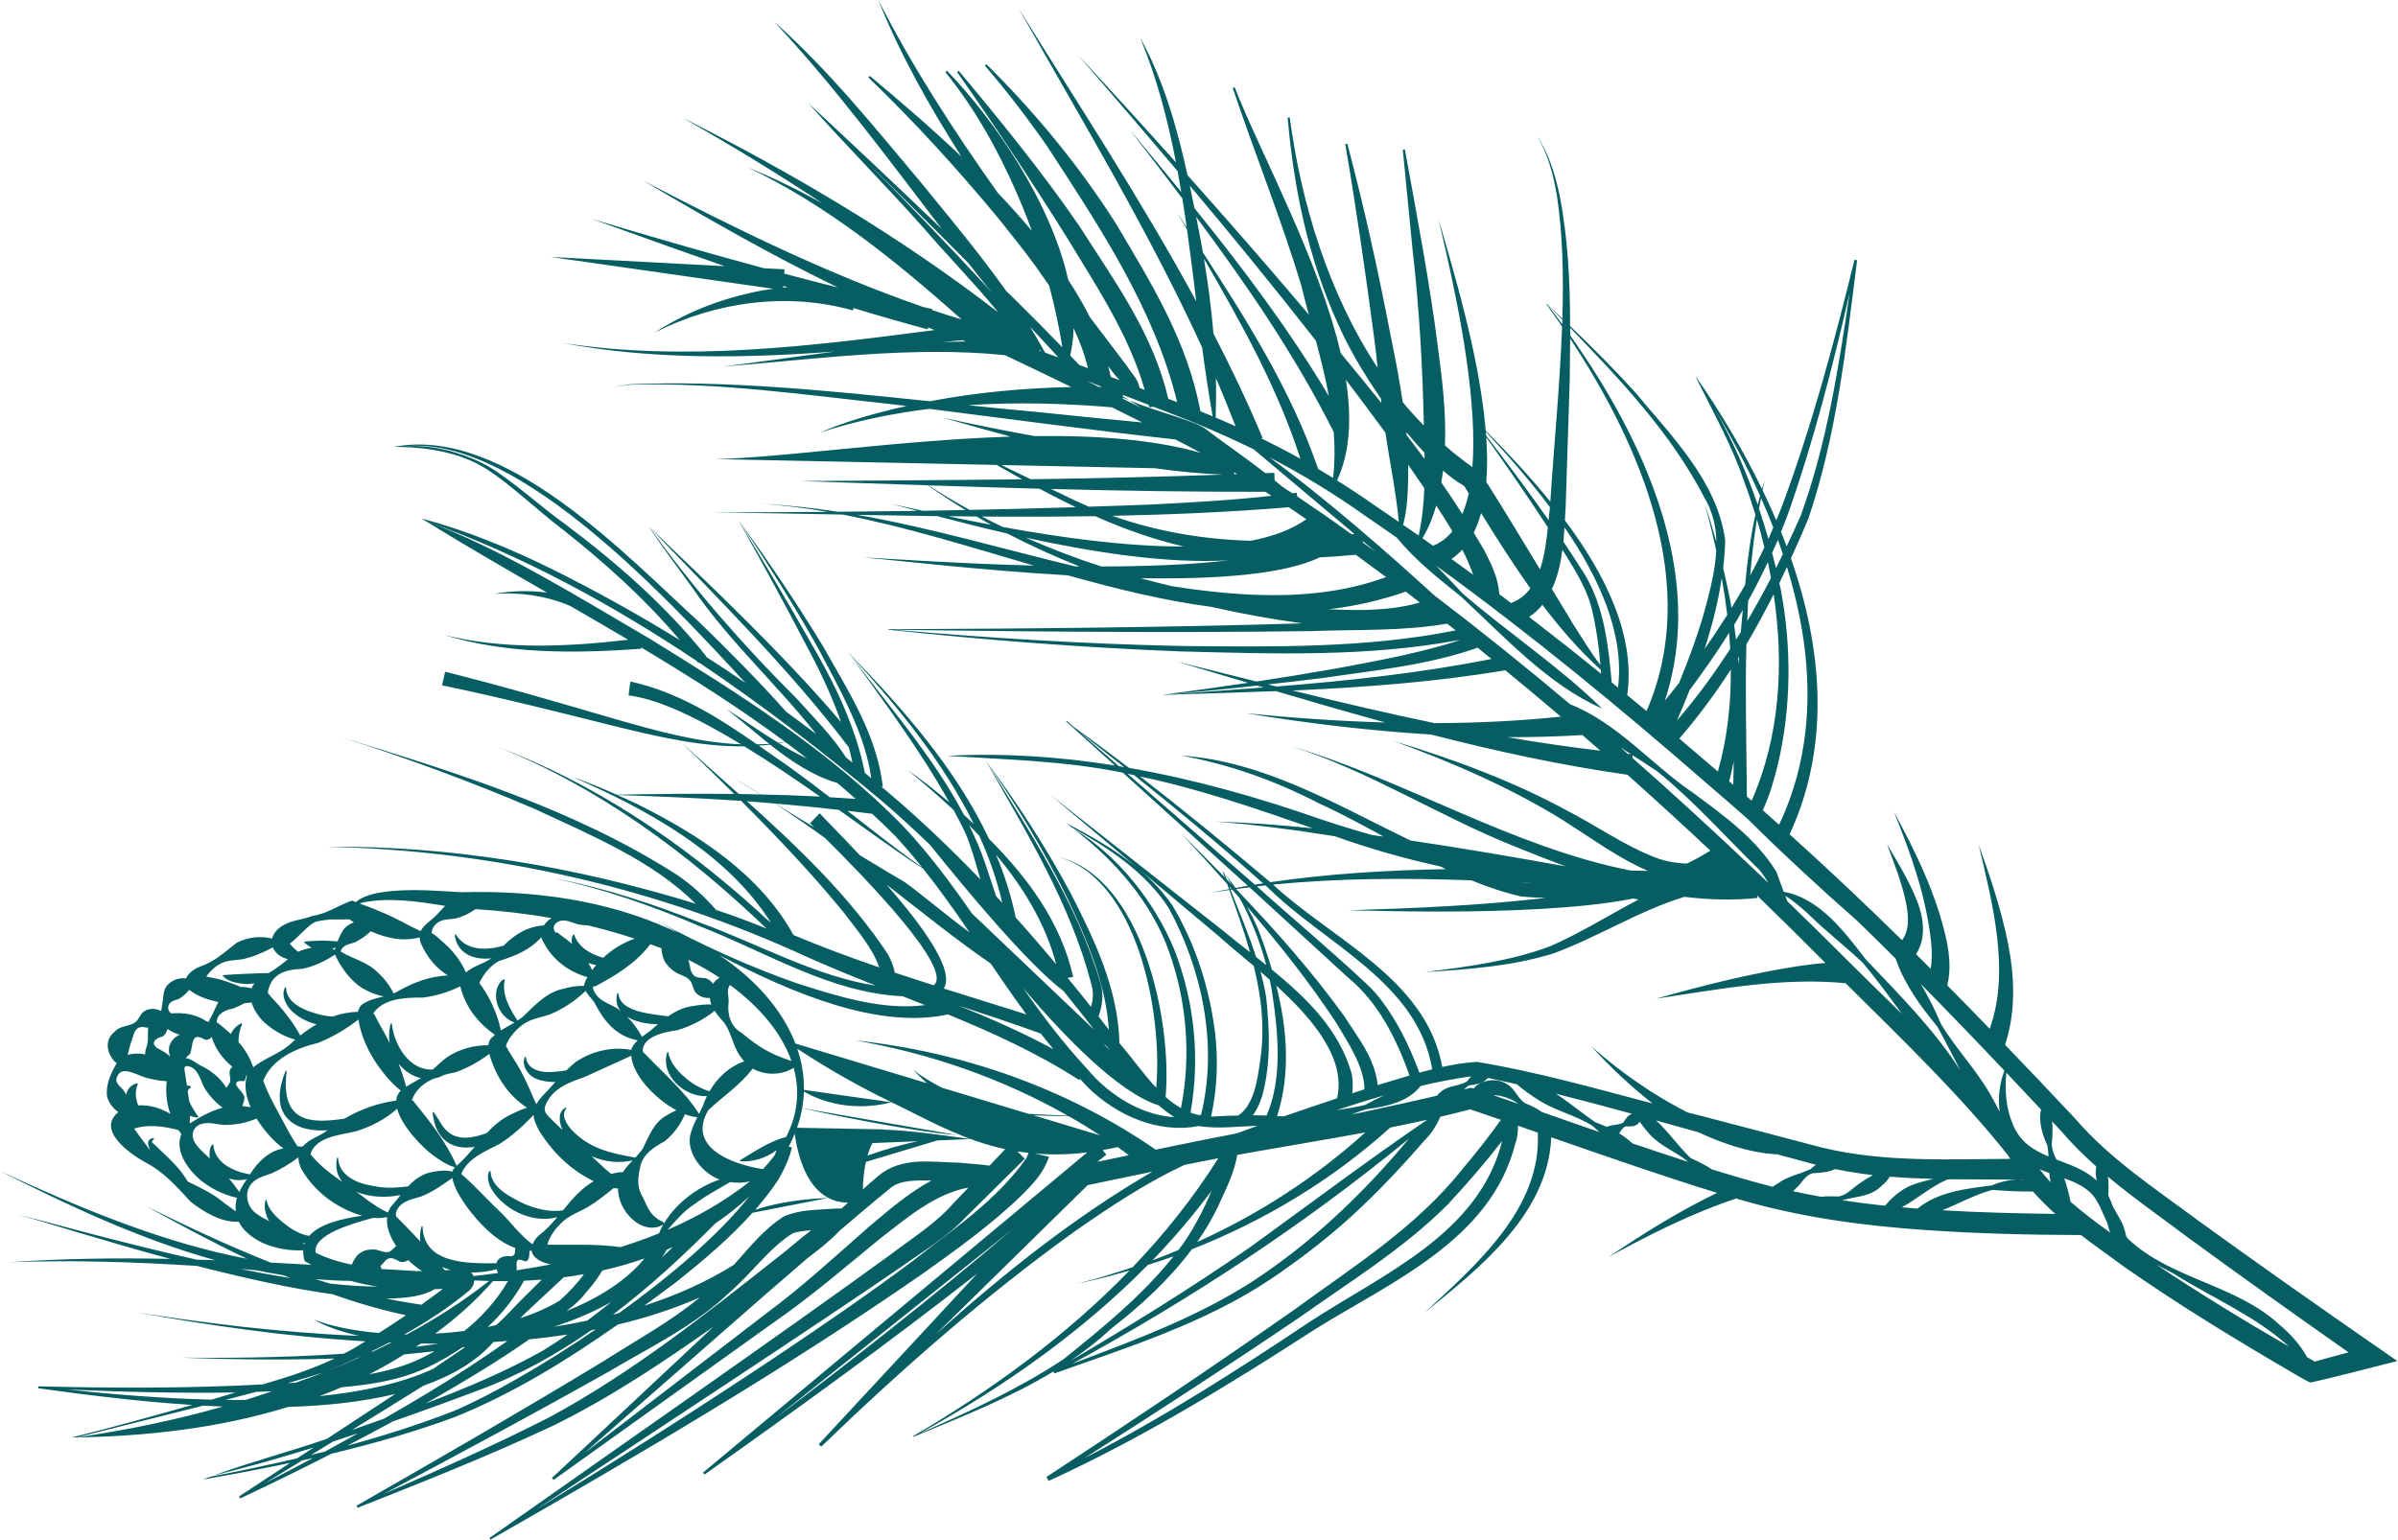 <svg xmlns="http://www.w3.org/2000/svg" xmlns:xlink="http://www.w3.org/1999/xlink" xmlns:serif="http://www.serif.com/" width="100%" height="100%" viewBox="0 0 1771 1138" xml:space="preserve" style="fill-rule:evenodd;clip-rule:evenodd;stroke-linejoin:round;stroke-miterlimit:2;"><path d="M1756.68,995.899c-44.288,-30.735 -88.453,-61.759 -132.103,-93.37c-32.136,-23.973 -66.108,-45.948 -92.297,-76.497c-17.027,-18.13 -34.188,-36.187 -51.452,-54.163c8.111,-24.684 6.936,-50.616 2.267,-74.415c-5.019,-25.427 -13.285,-49.627 -21.799,-73.642c10.101,43.484 23.5,93.349 8.184,136.215c-10.389,-10.74 -20.84,-21.438 -31.343,-32.054c2.834,-11.874 1.494,-22.851 -0.495,-33.116c-7.41,-33.766 -22.5,-65.026 -38.867,-94.926c12.667,31.034 23.994,63.304 27.478,96.575c0.649,6.555 0.588,13.213 -0.33,19.243c-3.617,-3.618 -7.235,-7.246 -10.873,-10.843c8.441,-12.667 5.184,-29.581 -0.516,-42.433c-5.802,-13.822 -13.45,-26.17 -20.861,-38.661c5.102,13.584 10.472,27.241 13.554,41.021c2.174,9.822 3.525,22.077 -2.525,29.745c-27.118,-26.694 -54.781,-52.791 -83.002,-78.229c30.303,-65.551 24.283,-136.905 0.969,-203.869c4.432,-9.699 8.751,-19.439 12.843,-29.282c20.953,-61.841 27.88,-126.599 36.012,-190.944l-1.928,-0.33c-15.037,61.449 -31.569,122.878 -53.585,182.163c-1.299,3.484 -2.803,6.854 -4.205,10.276c-3.164,-7.452 -6.524,-14.842 -10.039,-22.139c0.526,-2.433 0.886,-4.927 1.453,-7.339c-0.701,2.113 -1.257,4.278 -1.906,6.411c-14.44,-29.807 -31.519,-58.099 -49.339,-83.794c1.041,2.174 2.144,4.401 3.246,6.606c-1.329,-1.999 -2.587,-4.123 -3.968,-6.091c1.381,2.113 2.752,4.257 4.113,6.39c10.915,21.985 24.303,46.298 32.415,70.324c3.123,8.317 5.967,16.851 8.626,25.489c-3.7,17.016 -5.874,34.383 -7.585,51.812c-3.226,5.751 -6.576,11.41 -10.029,17.037c-1.701,-9.874 -3.834,-19.655 -6.163,-29.405c0.783,-6.751 1.319,-13.533 1.484,-20.366c-5.659,-43.454 -39.558,-77.034 -66.119,-109.088c-15.47,-17.099 -31.755,-33.405 -48.401,-49.308c-0.072,-32.766 -1.525,-65.562 -8.008,-97.688c-3.319,-15.007 -7.864,-30.096 -16.522,-42.856c8.112,13.11 11.966,28.22 14.636,43.216c4.442,28.798 5.122,60.079 4.164,91.855c-3.824,-3.597 -7.504,-7.349 -11.379,-10.863c0,-0 -0.35,0.309 -0.319,0.319c3.844,5.318 7.678,10.802 11.471,16.378c-1.598,44.092 -6.133,88.876 -8.658,129.361c-15.656,-19.325 -32.435,-37.125 -47.72,-52.462c-4.865,-58.533 -26.355,-125.95 -34.961,-156.819c6.081,27.097 22.056,91.34 25.231,147.151c-0.237,-0.227 -0.484,-0.474 -0.711,-0.701c0.227,0.237 0.484,0.505 0.711,0.753c0.01,0.072 0.01,0.134 0.01,0.196c-0.247,-0.32 -0.494,-0.65 -0.742,-0.969l-0.01,-0.011c0.258,0.351 0.505,0.722 0.763,1.083c0.711,12.698 0.752,24.932 -0.145,36.208c-7.06,-4.989 -13.79,-10.307 -20.232,-15.935c0.886,-24.633 -2.051,-49.483 -5.36,-73.457c-5.215,-42.783 -16.388,-102.264 -24.272,-145.254l-1.515,0.216l7.122,73.189c5.029,43.32 7.493,87.093 8.4,130.547c-5.422,-5.576 -10.678,-11.296 -15.615,-17.305c-2.402,-16.594 -5.607,-33.075 -8.967,-49.473c-9.132,-47.504 -19.532,-94.73 -31.951,-141.472l-1.495,0.35c8.132,47.525 14.997,95.298 21.325,143.07c0.969,7.39 1.783,14.769 2.556,22.159c-36.105,-54.574 -56.358,-121.105 -64.902,-184.956l-1.525,0.155c4.462,51.864 15.058,103.305 36.548,151.005c7.503,17.419 19.15,37.538 32.322,56.513c0.124,1.103 0.247,2.216 0.381,3.319c-9.915,-12.379 -19.985,-24.623 -30.085,-36.827c-16.12,-69.416 -59.038,-147.243 -78.302,-196.386l-1.432,0.546c16.45,48.658 35.682,96.462 50.555,145.563c1.773,7.287 3.7,14.585 5.669,21.892c-1,-1.216 -2,-2.412 -3,-3.618c-28.426,-33.559 -57.337,-66.675 -86.608,-99.461c-7.741,-35.249 -17.625,-70.169 -35.043,-101.749c12.234,29.467 20.376,60.512 26.509,92.277c-24.025,-26.777 -48.236,-53.389 -72.705,-79.733c24.799,28.601 49.494,57.347 73.942,86.278c0.938,5.102 1.824,10.214 2.669,15.337c-12.615,-15.43 -25.344,-30.756 -38.063,-46.031c12.987,16.832 25.994,33.724 38.846,50.762c1.145,7.122 2.237,14.254 3.247,21.428c-2.36,-3.659 -4.741,-7.329 -7.081,-10.998c2.412,4.195 4.865,8.4 7.298,12.595c2.483,17.615 4.658,35.322 6.833,53.008c-40.217,-74.23 -86.804,-144.935 -131.32,-216.66c46.443,82.311 96.091,164.518 135.649,250.735c2.278,17.099 4.793,34.084 7.782,50.885c-3.02,-1.268 -6.04,-2.546 -9.07,-3.762c-9.606,-51.875 -36.312,-94.648 -62.398,-138.679c-27.231,-42.753 -59.666,-82.135 -95.617,-117.653l-1.113,1.072c16.44,19.068 31.735,39.032 46.03,59.636c38.187,58.532 79.312,120.322 95.937,188.934c-2.185,-0.865 -4.391,-1.649 -6.576,-2.514c-11.183,-48.422 -39.651,-86.743 -65.49,-127.393c-27.519,-40.032 -58.13,-77.703 -89.237,-114.88l-1.216,0.938c27.839,39.496 54.534,79.878 80.218,120.765c21.872,36.064 46.721,73.117 58.317,113.942c-1.258,-0.474 -2.505,-0.938 -3.752,-1.422c-1.227,-6.803 -6.04,-10.709 -9.194,-15.996c-9.173,-12.131 -18.408,-24.273 -27.643,-36.445c-4.566,-9.184 -9.936,-18.305 -15.852,-27.334c-12.925,-57.935 -55.554,-119.621 -89.566,-154.5l-1.134,1.041c12.574,15.605 23.613,32.281 33.24,49.721c11.945,21.695 22.118,44.309 30.601,67.551c-8.019,-9.627 -16.512,-19.047 -25.252,-28.221c-32.384,-45.618 -62.779,-92.576 -88.155,-142.368c15.832,39.681 37.486,78.188 61.367,115.694c-23.654,-22.499 -47.535,-42.783 -67.716,-59.656l-0.999,1.175c34.218,32.859 66.273,68.159 96.482,104.656c8.988,11.265 18.418,23.005 27.323,35.219c3.268,4.669 6.483,9.265 9.73,13.914c4.009,15.027 7.256,30.25 9.761,45.628c-11.585,-12.038 -23.325,-23.86 -35.178,-35.548c-2.061,-2.02 -4.246,-4.102 -6.328,-6.133c-19.521,-27.478 -41.691,-54.049 -62.511,-79.589c-34.703,-41.331 -68.675,-83.764 -109.16,-119.591c44.289,47.031 83.723,100.616 124.126,153.387c-33.055,-31.611 -66.82,-63.501 -98.637,-93.019l-0.01,-0.011c-0,0.011 0.01,0.011 0.01,0.011l-0.01,-0.011c26.962,30.416 57.512,61.12 85.093,92.164c17.841,20.758 37.713,40.97 55.276,62.522c-72.643,-56.132 -151.82,-102.925 -233.605,-144.018c35.28,19.923 70.045,41.062 103.914,63.531c-17.945,-9.935 -36.363,-18.954 -55.297,-26.653c59.079,28.251 109.294,69.159 157.943,112.334c-7.329,-2.226 -14.636,-4.525 -21.913,-6.967l0.175,-0.784c-2.092,-0.422 -4.184,-0.907 -6.277,-1.329c-71.271,-24.572 -139.936,-58.492 -206.755,-93.226c46.958,27.777 94.339,54.915 143.348,78.693c-13.224,-3.298 -26.437,-6.73 -39.62,-10.235l0.237,-3.184l-15.213,-0.804c-0.566,-0.165 -1.154,-0.299 -1.731,-0.464c-41.825,-11.348 -83.517,-23.355 -125.063,-35.868c32.59,11.791 65.139,23.5 97.832,34.806l-128.506,-6.802l164.322,23.499c-5.39,0.753 -10.77,1.598 -16.089,2.845c-25.385,5.607 -49.689,15.44 -71.199,29.375c44.948,-22.748 97.75,-29.87 146.171,-16.213c0,-0 0.32,-1.371 0.402,-1.742c18.171,5.514 36.415,10.802 54.812,15.718l0.309,-1.412c1.588,0.629 3.144,1.309 4.731,1.938c-91.401,11.914 -183.719,23.551 -275.43,9.451c66.593,12.595 134.464,11.42 202.004,6.432c-27.797,3.545 -55.543,7.74 -83.248,11.131c68.716,-5.432 139.812,-15.491 208.631,-8.472c16.388,7.792 32.776,15.573 49.071,23.551c-35.074,0.711 -70.097,3.978 -104.553,10.492c-74.096,-7.761 -151.15,-15.584 -221.844,-12.523l-12.925,2.113c0,0 12.956,-1.772 12.956,-1.783c65.386,-1.958 130.557,7.586 195.438,14.595c3.02,0.371 6.143,0.742 9.287,1.133c-3.309,0.743 -6.628,1.402 -9.926,2.206c-18.398,4.576 -36.661,9.884 -54.049,17.367c26.324,-8.544 53.379,-14.12 80.744,-17.48c57.832,7.287 129.547,17.016 181.627,22.582c6.329,3.247 12.657,6.504 18.851,9.936c-35.053,-10.049 -78.053,-12.987 -122.744,-12.41c-22.696,-4.071 -45.319,-8.626 -67.84,-13.594c16.625,4.71 33.292,9.441 50.03,13.986c-82.465,2.67 -167.734,15.522 -217.557,16.615l207.271,4.308c6.41,3.68 12.656,7.194 18.81,10.606c-54.534,0.659 -109.067,0.938 -163.519,1.309c31.313,1.041 62.604,2.113 93.886,3.143c9.09,6.38 18.356,12.482 27.828,18.233c-10.472,0.196 -20.943,0.454 -31.415,0.608c-8.576,-1.865 -16.347,-3.597 -23.118,-5.091c5.73,1.535 12.162,3.267 19.067,5.132c-19.562,0.279 -39.135,0.495 -58.708,0.66c-18.768,-2.865 -37.64,-4.988 -56.698,-5.792c16.275,0.917 32.694,3.02 49.216,5.864c-28.324,0.217 -56.647,0.33 -84.96,0.361c31.982,0.412 63.965,1.041 95.957,1.639c46.505,8.998 93.792,23.809 141.224,37.702c-54.502,-1.443 -103.82,-4.844 -126.238,-6.101c24.984,2.226 86.31,9.533 151.243,13.275c35.445,9.956 70.901,18.665 106.109,23.345c22.263,5.05 44.721,9.121 67.221,12.152c-101.935,3.071 -203.952,3.906 -305.948,4.339c0.01,-0 -0.031,0.36 -0.011,0.35c71.52,7.658 143.286,13.214 215.207,16.017c69.18,1.814 138.844,4.349 207.292,-8.524c-13.987,4.927 -29.117,8.39 -43.887,11.802c-35.28,7.524 -70.88,13.574 -106.583,18.985c-19.573,-4.896 -39.125,-9.823 -58.636,-14.667c17.429,5.174 34.868,10.4 52.308,15.615c-21.068,3.144 -42.166,6.133 -63.274,8.915c23.345,-1.906 46.762,-4.277 70.169,-6.854c1.556,0.454 3.102,0.918 4.659,1.381c-24.974,1.938 -49.947,3.659 -74.828,5.473l-0.01,0.011c27.921,-0.887 55.924,-1.67 83.918,-2.773c26.88,7.978 53.812,15.759 80.847,23.16c-34.477,-1.01 -68.922,-3.402 -103.1,-6.823c45.34,7.359 91.01,12.955 136.855,15.717c47.803,12.276 96.018,22.779 145.007,29.715c20.644,18.449 41.124,37.084 61.253,56.069c-5.658,3.546 -11.461,6.762 -17.408,9.575c-9.06,-0.371 -17.975,-2.061 -26.55,-5.844c-20.841,-8.523 -40.393,-22.201 -60.656,-32.672c-40.403,-22.15 -85.197,-38.733 -129.258,-52.019c42.907,15.584 86.721,34.6 125.444,58.718c22.284,14.162 41.547,28.396 62.388,37.187c-4.226,-0.062 -8.462,-0.144 -12.698,-0.226c-87.578,-17.275 -165.199,-66.191 -250.024,-91.639c57.543,18.419 108.933,51.823 165.157,74.168c12.131,4.968 24.427,9.813 36.857,14.348c-38.197,-6.813 -76.456,-13.451 -114.818,-19.12c-54.688,-26.478 -108.005,-58.46 -169.249,-62.727c35.456,6.504 68.397,18.109 102.059,35.445c16.151,7.349 31.796,15.852 47.411,24.396c-2.731,-0.371 -5.483,-0.69 -8.225,-1.051c-12.595,-3.545 -25.148,-7.359 -37.64,-11.554c-46.196,-16.233 -93.762,-29.673 -142.101,-38.115c-13.512,-10.337 -27.055,-20.407 -40.619,-30.096c-0.402,-0.35 -5.442,-4.741 -5.442,-4.741c0.01,0.011 -0.454,0.485 -0.371,0.485c-0.01,-0 -0.021,-0.011 -0.041,-0.021l36.012,32.58c-40.991,-6.534 -82.486,-9.348 -124.136,-7.081c41.32,2.567 87.433,3.608 130.052,12.441l92.256,83.506c-3.03,0.525 -6.06,1.041 -9.08,1.597c-2.525,-3.648 -5.205,-7.184 -8.07,-10.554c1.804,2.597 3.545,5.287 5.246,8.008c-1.288,-1.329 -2.566,-2.679 -3.855,-4.009c-0.536,-1.443 -1.103,-2.865 -1.618,-4.288c-0.453,-0.525 -0.845,-1.113 -1.299,-1.628c0.536,1.525 1.093,3.051 1.639,4.587c-10.636,-10.936 -21.397,-21.727 -32.209,-32.436c11.431,12.347 22.789,24.788 33.982,37.383l1.391,3.865c-4.535,0.866 -9.09,1.701 -13.615,2.669c4.607,-0.762 9.214,-1.412 13.832,-2.071c5.483,15.202 10.966,30.518 15.347,46.03c-6.885,-5.421 -13.698,-10.74 -20.181,-16.12l-127.382,-100.234c-0,0 32.002,26.849 63.51,53.317c-15.687,-12.832 -33.693,-23.046 -51.462,-32.198c1.309,0.948 2.587,2.02 3.886,2.999c27.045,15.11 54.266,32.992 71.354,59.275c25.046,45.793 36.61,101.666 24.098,152.974c-0.516,0.124 -1.021,0.186 -1.526,0.289c-2.164,-0.464 -4.256,-1.103 -6.287,-1.856c7.205,-40.444 2.886,-82.197 -11.904,-120.239c-14.698,-35.786 -42.093,-70.056 -74.488,-89.495c29.983,22.933 57.719,54.07 70.571,90.989c13.152,36.517 16.316,77.477 8.761,115.437c-3.999,-2.278 -7.771,-5.081 -11.348,-8.256c5.03,-56.296 -17.429,-162.188 -78.909,-177.195c57.801,16.243 76.91,114.365 71.983,170.403c-9.75,-10.41 -18.295,-22.799 -27.159,-32.91c-0.917,-39.527 -18.006,-75.621 -35.558,-109.902c-18.419,-34.672 -39.877,-67.561 -63.243,-98.904l0.01,0.01c22.315,32.085 42.66,65.624 59.821,100.657c14.533,30.693 28.993,63.985 31.148,98.152c-2.536,-3.288 -5.071,-6.555 -7.628,-9.823c2.866,-8.163 4.103,-16.367 1.33,-25.004c-17.532,-59.409 -52.441,-111.829 -84.65,-163.961c30.024,52.802 62.789,106.14 78.085,165.373c1.68,6.102 1.247,11.193 -0.31,16.512c-5.689,-7.174 -11.451,-14.317 -17.274,-21.397c2.175,-0.372 4.123,-0.712 4.123,-0.712c-9.276,-40.763 -33.776,-73.457 -62.192,-101.996c-24.396,-51.772 -63.83,-96.637 -103.336,-137.102c0.02,0.021 0.031,0.052 0.041,0.062c-0.01,-0.021 -0.031,-0.041 -0.041,-0.062c-0,0 -0.072,0.052 -0.041,0.062c0.134,0.144 0.268,0.289 0.402,0.443c25.499,35.466 52.224,71.21 73.652,109.613c-9.966,-8.4 -20.16,-16.511 -30.869,-23.86c11.431,9.266 22.964,19.161 34.126,29.653c2.969,5.504 5.834,11.059 8.545,16.666c4.102,9.379 7.75,22.448 11.152,34.497c-21.552,-22.407 -44,-43.825 -67.479,-63.81c-1.866,-1.607 -3.793,-3.123 -5.669,-4.72c0.68,-0.01 1.134,-0.021 1.134,-0.021c-4.607,-38.887 -25.809,-70.89 -44.299,-103.841c-19.428,-31.972 -40.31,-62.965 -62.439,-92.999c0.01,0 0.01,0.01 0.01,0.021c21.078,30.766 40.877,62.449 59.12,94.915c15.626,29.983 34.374,62.037 39.053,95.73c-1.577,-1.309 -3.154,-2.628 -4.731,-3.937c-1.628,-8.132 -3.71,-16.078 -6.184,-23.881c0.01,-0.01 0.103,-0.092 0.103,-0.092c-0.062,-0.083 -0.134,-0.155 -0.196,-0.227c-8.121,-25.427 -20.314,-49.236 -33.744,-72.179c-17.264,-30.436 -35.198,-60.45 -53.39,-90.288c17.037,30.426 33.93,61.161 50.019,92.133c9.874,18.356 18.955,37.331 25.809,56.976c-43.907,-51.421 -93.215,-97.781 -141.926,-144.492c6.597,10.854 22.469,31.756 32.519,45.804c26.354,38.671 62.14,70.849 91.081,107.604c-7.483,-5.752 -15.068,-11.348 -22.685,-16.904l0.103,-0.082c-20.088,-22.552 -41.3,-43.773 -62.779,-64.768c-55.791,-50.927 -144.842,-146.11 -226.369,-130.506c1.329,0 2.71,0.052 4.071,0.083c81.043,-12.317 190.481,103.748 255.424,174.381c-9.627,-6.606 -19.336,-13.058 -29.148,-19.356c0.062,-0.062 0.279,-0.227 0.279,-0.227c-29.942,-37.486 -66.273,-69.231 -104.429,-97.822c-17.161,-12.193 -39.135,-32.312 -57.08,-42.938c-19.119,-10.328 -44.134,-17.007 -64.943,-14.038c21.16,0.412 44.989,4.256 63.748,16.151c17.253,10.811 39.073,31.673 55.719,44.154c31.518,24.85 61.48,51.782 87.381,82.434c-30.838,-19.016 -62.501,-36.671 -94.967,-52.75c-30.787,-15.131 -62.666,-28.282 -95.833,-37.136l2.576,1.598c29.56,18.284 59.821,35.734 90.134,53.173c-12.997,-1.732 -26.262,-1.371 -39.135,0.907c19.005,-1.412 38.63,1.453 56.151,8.905c14.337,8.256 28.643,16.584 42.887,25.004c-45.113,5.226 -92.061,7.524 -136.329,-3.659c46.928,14.471 97.369,13.77 145.997,10.328c-0,-0 -0.041,-0.412 -0.124,-1.01c36.497,21.799 72.313,44.556 106.326,69.736c-1.722,0.258 -3.443,0.464 -5.174,0.67c-13.193,-8.122 -25.963,-17.213 -38.311,-24.984c10.451,8.07 20.892,17.202 31.755,25.85c-3.019,0.257 -6.039,0.247 -9.059,0.33c-28.777,-19.965 -58.316,-38.744 -93.483,-46.402l-1.351,10.214c20.542,2.865 40.764,12.626 59.955,22.83c7.813,4.236 15.502,8.719 23.129,13.347c-31.127,-1.206 -61.924,-9.802 -91.896,-18.367c-41.959,-12.254 -84.042,-24.664 -126.63,-35.249l-2.267,10.049c42.742,8.843 85.093,19.552 127.588,30.189c31.096,7.596 63.439,15.295 95.617,14.873c19.026,11.616 37.589,24.18 55.945,37.094c-14.584,-0.752 -29.168,-1.226 -43.742,-1.546c-6.854,-4.308 -13.791,-8.555 -20.892,-12.646c0,-0 8.307,5.112 20.603,12.636c-5.318,-0.103 -10.636,-0.289 -15.955,-0.351c-14.048,-12.574 -28.158,-25.004 -41.969,-37.568c12.966,12.389 25.819,24.911 38.568,37.548c-28.931,-0.299 -57.873,-0.031 -86.814,0.567c-10.462,-4.669 -21.016,-9.091 -31.818,-12.832c54.585,23.963 113.015,55.739 145.708,107.314c-3.112,-2.422 -6.091,-5.071 -9.07,-8.049c-56.749,-51.504 -121.59,-95.04 -193.315,-122.033c75.116,29.931 141.09,78.692 199.149,134.463c-11.76,-4.731 -23.613,-9.245 -35.693,-13.255c-0.484,-0.165 -0.979,-0.309 -1.463,-0.453c-8.658,-10.008 -18.398,-18.882 -29.313,-26.19c-75.477,-48.37 -162.518,-75.23 -247.416,-101.409c48.535,15.45 96.38,33.116 143.142,53.152c40.753,19.089 86.155,37.744 118.405,69.788c-88.752,-27.303 -181.061,-43.083 -273.894,-42.052c122.641,2.175 244.89,30.065 356.359,81.486c16.645,7.452 33.6,14.347 50.637,21.108c-44.535,-6.771 -86.464,-30.724 -128.66,-46.081c-35.59,-14.306 -72.251,-26.314 -109.922,-33.384c37.516,7.915 73.776,20.696 108.953,35.754c48.504,18.913 96.39,49.215 149.553,51.596c5.442,2.144 10.863,4.329 16.295,6.504c-31.209,4.061 -64.738,-6.545 -94.339,-16.048c-35.919,-12.543 -70.808,-28.478 -104.408,-46.752c5.215,2.948 10.781,6.092 16.48,9.287c-1.607,-0.722 -3.215,-1.433 -4.844,-2.113c-48.823,-22.376 -102.872,-29.158 -155.396,-27.767c-12.224,-0.453 -63.119,-6.05 -77.714,7.318l-2.865,-1.103l-1.567,0.536c-9.08,3.36 -17.635,9.431 -27.426,10.647c-4.339,1.773 -9.07,2.577 -13.884,3.814c-9.832,2.679 -14.903,7.812 -16.13,13.007c-8.987,-2.196 -18.346,-0.928 -26.21,3.174c-8.926,6.937 -16.223,13.873 -27.2,17.656c-3.916,1.433 -8.555,4.69 -10.101,8.637c-5.493,-0.752 -11.09,1.309 -14.707,6.071c-2.216,3.587 -2.155,8.235 -2.691,11.636c-0.268,2.082 -0.69,4.154 -0.989,6.38c-4.751,-2.36 -9.575,-2.041 -13.286,0.67c-2.154,1.989 -3.37,5.422 -5.287,7.132c-4.071,3.742 -11.533,2.711 -15.491,7.195c-8.462,6.38 -6.205,17.387 1.144,23.623c-4.267,7.514 -8.215,15.656 -7.05,24.571c1.361,4.999 4.391,8.741 8.256,11.482c-16.192,13.358 8.235,30.622 20.129,37.208c13.636,6.978 23.015,17.975 33.26,28.942c9.555,7.513 22.737,15.635 35.528,14.8c3.051,6.061 8.864,11.4 17.583,15.656c9.71,4.144 19.645,5.978 30.148,5.494c-0.113,2.432 0.103,5.04 1.01,7.988c1.639,1.03 3.36,1.783 5.03,2.721c-10.039,-0.567 -20.088,-1.134 -30.127,-1.639c-31.323,-12.379 -61.955,-26.839 -91.762,-41.578c24.396,13.471 49.071,26.746 74.292,38.764c-63.274,-12.049 -124.775,-38.104 -182.452,-64.84c50.473,25.561 103.635,50.493 158.798,65.861c-4.515,-0.155 -9.019,-0.238 -13.533,-0.371c-55.75,-12.523 -108.614,-27.355 -131.299,-33.219c18.933,5.442 62.727,19.376 111.87,32.662c-39.526,-0.804 -79.064,-0.33 -118.549,2.463c46.144,-1.721 92.205,-0.206 138.215,2.721c34.064,8.792 69.334,16.677 99.894,20.882c17.758,6.277 35.878,11.544 54.399,15.574c-6.596,4.483 -13.337,8.905 -19.974,13.1c-18.553,-1.598 -35.374,-4.968 -48.102,-9.947c8.4,4.958 20.046,9.06 33.548,12.09c-58.11,-2.401 -114.89,-9.606 -163.796,-17.274c50.39,9.07 108.747,17.79 168.434,21.304c-3.03,1.845 -6.008,3.659 -8.884,5.35c-2.288,1.35 -4.669,2.545 -7.019,3.782c-47.432,3.257 -91.597,3.175 -120.92,2.917c28.468,0.959 69.499,2.175 113.973,0.639c-16.882,8.06 -34.899,13.822 -53.029,19.14c-55.09,2.917 -110.417,2.834 -165.641,1.381l-0.144,1.443c29.364,4.04 70.169,9.565 113.736,12.348c-29.509,8.4 -59.1,16.573 -88.876,24.015c53.74,-0.67 108.315,-6.638 159.694,-22.552c27.849,-0.845 54.915,-3.7 79.064,-9.575c-16.512,10.915 -33.796,22.273 -50.328,33.095c-27.561,9.565 -57.471,17.429 -83.62,27.077c24.252,-5.937 48.937,-12.894 73.735,-20.604c-4.143,2.701 -8.194,5.349 -12.151,7.947c-21.253,4.988 -42.63,9.4 -64.006,13.564c-1.896,0.721 -3.834,1.391 -5.679,2.143c21.521,-3.751 43.031,-7.771 64.459,-12.296c-14.594,9.565 -27.674,18.12 -37.651,24.716l0.825,1.505c22.634,-10.637 45.102,-21.655 67.396,-33.034c30.921,-7.379 61.501,-16.14 91.36,-27.179c42.794,-17.356 82.238,-41.65 120.075,-68.221c21.191,-5.019 41.454,-11.667 60.573,-20.047c-21.943,18.202 -47.329,31.849 -71.375,47.257c-60.099,36.466 -121.033,71.674 -182.111,106.583l0.731,1.557c48.659,-19.222 97.297,-38.486 144.719,-60.78c41.609,-20.459 80.259,-46.308 118.127,-72.962c-44.773,41.867 -89.732,84.259 -119.313,111.695c0,0 1.206,1.505 1.217,1.495l162.312,-116.169c27.437,-18.944 53.06,-41.01 78.579,-61.933c20.047,-15.492 40.63,-33.312 65.5,-37.888c-4.339,4.524 -11.1,11.626 -11.1,11.626c-13.152,14.986 -30.148,25.52 -46.01,37.548c-66.768,48.813 -226.678,160.415 -296.641,209.703c0.01,-0.011 0.742,1.257 0.762,1.206c108.057,-61.78 215.63,-124.744 318.132,-195.738c25.591,-18.202 51.297,-36.527 74.054,-58.563c8.431,-8.596 16.1,-15.966 20.284,-28.581c0,-0 -6.132,-1.381 -10.523,-2.35c11.904,1.01 24.747,0.876 38.774,-0.845c-14.491,12.079 -283.716,236.532 -283.716,236.532c-0,-0 1.102,1.453 1.102,1.443c68.118,-48.206 135.773,-97.039 201.468,-148.543c-55.265,59.533 -117.127,126.156 -117.127,126.156c0.052,-0.041 1.248,1.319 1.691,1.649c0.02,0.031 0.154,0.144 0.154,0.144c0,0 0.042,-0.03 0.042,-0.041c59.099,-57.048 121.053,-111.51 187.646,-159.323c25.757,-17.944 52.173,-35.456 80.393,-48.731c8.38,-1.731 16.759,-3.38 25.149,-4.957c-18.356,29.127 -39.702,55.863 -63.274,80.517c-13.44,4.514 -26.983,8.699 -40.712,12.09c12.915,-2.67 25.685,-5.999 38.383,-9.658c-46.742,48.308 -101.955,88.484 -159.839,122.394l0.217,0.464l0.062,-0.021c34.93,-14.45 70.952,-28.56 103.429,-48.267c0.237,0.577 0.618,1.557 0.691,1.443c54.657,-19.449 110.881,-37.053 159.663,-69.602c24.159,-16.254 47.36,-34.363 68.479,-54.657c15.882,-15.162 30.848,-31.24 45.195,-47.834c5.164,-5.102 8.977,-11.235 11.657,-17.512c7.39,-1.721 14.77,-3.545 22.139,-5.473c7.009,2.371 14.595,4.979 22.634,7.741c-8.647,12.1 -18.336,24.489 -27.87,35.734c-34.383,43.536 -81.053,72.632 -125.372,104.965c-59.996,42.134 -120.992,82.949 -182.359,123.115c0.02,-0.01 1.577,3.01 1.618,2.948c68.541,-31.374 133.051,-70.85 196.232,-111.727c56.152,-35.094 130.588,-66.2 148.388,-137.617c1.484,-3.607 1.979,-8.348 1.958,-13.058c4.772,1.659 9.658,3.37 14.615,5.081c3.02,55.708 -45.659,98.09 -83.537,132.907c40.619,-32.735 91.35,-73.065 93.473,-129.444c41.31,14.378 87.031,30.22 122.517,41.063c-28.086,13.46 -54.337,29.951 -80.146,47.329c30.21,-16.512 61.553,-32.281 94.123,-43.176c0.876,0.268 1.824,0.557 2.69,0.784c44.639,13.1 91.205,19.366 137.05,22.499c38.331,2.67 76.672,3.597 114.983,3.721c10.812,8.297 21.954,16.13 32.662,23.953c39.878,27.87 83.847,54.637 125.919,79.105c1.309,0.742 5.246,3.041 6.462,3.711c1.495,0.866 3.216,1.865 4.917,2.144c21.005,-4.793 42.68,-10.534 63.706,-15.842l-13.842,-9.637Zm-1178.26,-783.434l0.093,-1.247c1.041,0.33 2.061,0.68 3.102,1.021c-1.061,0.092 -2.133,0.123 -3.195,0.226m1156.08,786.619c-8.307,2.226 -16.625,4.401 -24.963,6.771c-0.031,-0.02 -0.134,-0.072 -0.134,-0.072l-2.144,-1.206c-1.144,-0.67 -2.319,-1.36 -3.473,-2.02c-5.082,-9.43 -12.729,-17.573 -20.831,-24.355c-32.033,-29.374 -79.857,-33.322 -111.118,-62.789c-0.556,-0.567 -0.958,-1.206 -1.453,-1.793c-0.34,-1.567 -0.732,-3.093 -1.165,-4.628c-1.607,-6.236 -5.637,-11.729 -8.75,-17.532c-0.938,-2.752 -2.041,-5.504 -3.391,-8.204l-0.031,-0.062c0.289,-4.917 0.361,-9.483 -0.33,-13.966c19.13,16.006 39.774,30.374 59.357,45.123c39.197,28.695 78.734,56.801 118.426,84.733m-410.398,-119.075c0.773,-0.67 1.515,-1.34 2.185,-2.092c4.195,-3.474 6.648,-9.534 12.183,-11.132c6.122,-0.453 11.595,-0.618 16.882,-3.123c9.215,1.897 18.501,3.391 27.86,4.442c-5.865,3.134 -11.255,6.916 -16.903,11.596c-2.433,2.071 -5.205,3.556 -8.215,4.195c-4.638,-0.114 -8.926,-0.268 -13.141,0.226c-6.988,-1.216 -13.935,-2.638 -20.851,-4.112m-59.872,-16.151c-4.793,-3.257 -10.008,-5.803 -15.605,-8.297c-9.431,-8.957 -16.305,-19.439 -25.54,-27.828c10.451,2.906 20.881,5.833 31.312,8.76c15.862,7.421 37.475,15.378 58.13,16.275c9.555,2.618 19.089,5.205 28.581,7.709c-1.391,0.99 -2.752,2.062 -4.009,3.268c-7.411,3.411 -17.079,5.39 -23.221,9.977c-1.526,1.051 -3.092,2.03 -4.752,3.02c-13.78,-3.525 -28.972,-7.947 -44.896,-12.884m-125.486,-42.33c-3.69,-2.742 -7.937,-4.649 -12.492,-6.576c-5.648,-3.679 -7.297,-10.863 -13.698,-14.244c-6.833,-4.628 -18.965,-3.144 -24.242,3.432c-0.525,-0.185 -1.721,-0.598 -1.721,-0.598c-1.783,0.423 -3.576,0.825 -5.36,1.248c1.165,-1.175 2.402,-2.227 3.814,-2.969c5.586,-0.639 10.327,-1.484 13.914,-5.493c7.06,1.504 14.121,3.03 21.201,4.669c5.102,4.349 10.482,8.152 16.028,11.636c12.357,8.039 27.57,11.214 39.98,19.14c1.649,1.577 3.339,3.04 5.009,4.545c-14.44,-5.009 -28.694,-9.987 -42.433,-14.79m-36.043,-12.513c6.39,0.186 13.275,2.505 18.707,6.473c-6.411,-2.237 -12.678,-4.401 -18.707,-6.473m-180.02,112.757c-42.907,29.643 -87.309,57.203 -132.34,83.651c10.482,-7.102 20.562,-14.822 29.921,-23.582c21.861,-16.924 43.103,-36.311 59.945,-58.904c53.585,-21.088 103.625,-51.194 146.584,-89.979c9.08,-1.783 18.129,-3.69 27.179,-5.7c-43.887,29.952 -89.175,64.016 -131.289,94.514m12.41,-185.173c-1.021,-6.349 -2.515,-12.574 -4.195,-18.768c2.267,1.968 4.545,3.937 6.833,5.978c0.66,3.154 1.299,6.338 1.794,9.503c4.421,29.25 7.781,63.418 -4.092,90.762c-3.381,-0.103 -6.751,-0.165 -10.132,-0.165c3.216,-4.412 5.298,-9.431 6.834,-14.183c6.575,-23.86 5.555,-48.885 2.958,-73.127m-21.449,-386.341c-0.721,0.041 -1.443,0.061 -2.164,0.082l-0.072,-1.412c0.742,0.443 1.494,0.886 2.236,1.33m20.902,13.058c1.495,0.979 2.979,1.969 4.474,2.958c-29.262,3.278 -58.966,4.906 -88.547,6.422c-15.408,0.659 -30.838,1.102 -46.246,1.628c-6.308,-2.68 -12.575,-5.514 -18.738,-8.668c-3.123,-1.443 -6.195,-2.989 -9.307,-4.432c52.74,1.35 105.501,2.216 158.364,2.092m17.295,11.41c4.319,2.937 8.627,5.885 12.915,8.864c-10.678,7.648 -24.757,12.749 -41.073,15.914c-34.817,-0.99 -69.272,-6.772 -102.234,-18.45c43.485,-0.865 86.959,-2.731 130.392,-6.328m-77.641,28.993c-42.671,0.124 -91.185,-6.648 -133.701,-14.419c-5.143,-2.494 -10.255,-5.05 -15.326,-7.71c27.88,0.207 55.76,0.155 83.63,-0.268c21.737,9.648 43.072,17.182 65.397,22.397m33.425,10.204c-27.839,3.278 -60.841,4.504 -94.339,4.566c-18.902,-6.153 -37.486,-13.244 -55.646,-21.263c49.462,10.781 104.614,19.439 149.985,16.697m-65.304,13.203c54.616,0.948 105.315,-2.412 132.309,-15.357c8.585,-0.402 17.429,-1.041 26.622,-1.938c7.504,5.442 14.966,10.946 22.407,16.491c-33.012,12.255 -69.571,14.832 -105.48,12.667c-17.707,-1.051 -35.26,-3.195 -52.719,-5.947c-7.751,-1.824 -15.461,-3.803 -23.139,-5.916m164.27,-26.241c-0.041,-0.412 -0.082,-0.794 -0.134,-1.175l9.472,7.967c-3.112,-2.257 -6.204,-4.566 -9.338,-6.792m31.611,36.167c3.474,2.628 6.875,5.38 10.338,8.039c-20.686,6.132 -44.659,6.102 -67.17,4.978c19.109,-2.216 38.064,-6.411 56.832,-13.017m20.831,2.597c-32.838,-30.065 -79.353,-70.932 -121.446,-101.739c24.51,12.739 48.174,27.076 70.89,43.33c7.834,5.287 15.564,10.709 23.315,16.14c13.069,16.203 30.848,30.282 46.916,43.114c32.281,29.776 64.624,65.541 104.45,82.919c-31.972,-31.271 -69.056,-55.75 -102.78,-84.774c-6.565,-7.04 -13.172,-13.997 -19.882,-20.81c69.984,50.761 136.937,105.872 202.169,162.807c9.596,8.163 19.057,16.481 28.488,24.819c24.448,24.273 55.471,52.998 80.466,74.828c9.502,9.224 18.944,18.501 28.312,27.859c6.587,18.996 18.223,34.982 30.828,50.277c5.958,10.647 11.41,21.613 17.058,32.425c-19.387,-30.209 -44.927,-55.852 -69.685,-81.836c-15.872,-20.428 -33.868,-45.226 -60.789,-50.184c-1.845,-4.865 -3.67,-9.709 -5.411,-14.749c-15.079,-24.603 -38.929,-41.629 -61.666,-58.461c-30.962,-21.036 -55.42,-51.328 -90.68,-65.314c-32.899,-27.725 -66.407,-54.668 -100.553,-80.651m-19.13,-83.764c0.124,-4.195 0.124,-8.379 0.052,-12.564c3.865,5.679 7.853,11.441 11.935,17.316c-0.433,11.698 -1.608,23.334 -4.174,34.981c-3.804,-2.659 -7.658,-5.226 -11.472,-7.854c2.804,-10.492 3.37,-21.294 3.659,-31.879m155.025,152.057c-1.556,-1.268 -3.112,-2.525 -4.669,-3.803c-2.432,-27.396 -5.576,-56.018 -19.985,-79.909c-5.029,-8.132 -10.337,-16.099 -15.666,-24.067c0.34,-3.535 0.598,-7.06 0.814,-10.585c25.736,37.497 44.464,79.012 39.506,118.364m-41.042,-101.852c9.163,14.945 18.872,29.57 22.294,46.515c2.938,12.625 4.71,25.612 5.762,38.64c-7.277,-9.276 -13.317,-19.696 -19.82,-29.653c-0,0 -9.369,-15.481 -15.986,-26.406c4.236,-9.194 6.452,-19.068 7.75,-29.096m28.396,88.834c0.062,0.928 0.082,1.856 0.134,2.804c-17.532,-14.213 -35.26,-28.2 -53.142,-41.98c3.751,-2.484 7.08,-5.504 9.832,-8.926c13.08,17.347 27.272,33.663 43.176,48.102m-66.314,-49.431c-2.886,-2.185 -5.783,-4.339 -8.669,-6.514c-1.092,-13.327 -6.215,-22.479 -10.914,-32.044c-2.567,-4.535 -5.329,-8.967 -8.009,-13.43c2.206,-4.422 3.999,-9.255 5.422,-14.45c11.636,18.697 23.561,37.548 36.403,55.626c-3.576,4.803 -8.225,8.555 -14.233,10.812m-27.994,-20.892c-5.318,-3.917 -10.678,-7.802 -16.037,-11.678c2.937,-2.01 5.648,-4.287 8.029,-6.895c3.071,6.122 5.844,12.317 8.008,18.573m-29.694,-21.438c-2.597,-1.845 -5.174,-3.721 -7.782,-5.566c4.556,-7.473 7.792,-15.636 10.163,-24.097c4.185,6.235 8.173,12.574 11.946,18.985c-3.896,4.803 -8.607,8.462 -14.327,10.678m249.611,23.86c-5.534,10.74 -11.399,21.335 -17.521,31.786c0.216,-5.019 0.371,-10.018 0.68,-15.006c5.184,-9.349 10.018,-18.862 14.553,-28.54c0.845,3.896 1.567,7.833 2.288,11.76m0.845,-18.697c1.423,-3.154 2.938,-6.266 4.278,-9.482c1.268,3.504 2.484,6.998 3.659,10.513c-1.68,3.463 -3.36,6.926 -5.082,10.369c-0.896,-3.804 -1.865,-7.596 -2.855,-11.4m1.145,30.746c7.771,51.719 4.617,104.996 -16.244,152.428c-1.165,-1.01 -2.35,-2.031 -3.515,-3.031c-0.319,-36.671 -1.319,-74.631 -0.391,-112.447c7.132,-12.07 13.821,-24.417 20.15,-36.95m202.065,406.966c0.526,2.721 0.794,5.483 0.949,8.286c-11.204,-4.648 -21.233,-10.626 -26.499,-24.077c-4.906,-11.327 -5.947,-24.664 -4.659,-37.784c8.534,9.028 17.047,18.078 25.53,27.148c-1.773,9.132 0.825,18.016 4.679,26.427m-155.231,-144.173c-12.131,-12.11 -24.407,-24.128 -36.734,-36.094c-0.515,-1.33 -1.051,-2.69 -1.566,-4.01c6.019,3.618 11.234,8.328 16.542,12.997c12.935,12.771 27.468,23.995 40.722,36.487c10.215,12.172 19.604,24.963 28.932,37.795c-15.986,-15.728 -32.075,-31.323 -47.896,-47.175m120.044,119.395c-2.103,-4.113 -4.267,-8.163 -6.545,-12.152c-10.379,-18.593 -25.664,-34.177 -36.61,-52.4c-4.535,-10.42 -9.369,-20.5 -15.244,-29.972c20.882,21.17 41.516,42.619 61.975,64.242c-3.7,9.483 -4.865,20.047 -3.576,30.282m-196.686,-241.459c-1.02,-0.865 -2.02,-1.762 -3.04,-2.628c1.288,-4.906 2.401,-9.812 3.339,-14.77c-0.144,5.803 -0.216,11.596 -0.299,17.398m3.752,-88.979c-0.103,-1.504 -0.217,-2.999 -0.34,-4.504c0.257,-0.412 0.494,-0.824 0.742,-1.237c-0.134,1.918 -0.268,3.835 -0.402,5.741m-15.151,79.157c-9.452,-8.142 -18.924,-16.264 -28.447,-24.345c13.904,-16.151 26.519,-33.188 38.001,-50.967c0.206,25.468 -2.587,50.771 -9.554,75.312m-30.148,-37.744c3.154,-7.41 6.277,-14.873 9.266,-22.386c10.286,-13.719 20.068,-27.808 29.168,-42.33c0.33,3.926 0.609,7.874 0.815,11.801c-11.956,18.604 -25.005,36.342 -39.249,52.915m-34.095,24.902c-0.783,-0.073 -1.566,-0.186 -2.35,-0.279c-1.762,-1.525 -3.504,-3.081 -5.267,-4.617c2.546,1.628 5.092,3.267 7.617,4.896m1.258,0.814c6.287,4.02 12.471,7.998 18.325,11.976c27.118,22.006 50.731,48.752 75.57,73.004c2.371,3.009 4.473,6.184 6.473,9.42c-3.597,-3.453 -7.246,-6.864 -10.853,-10.307l0.01,-0.061c-0.031,-0.021 -0.062,-0 -0.083,-0.021c-29.312,-27.88 -59.181,-55.265 -89.597,-82.063c0.062,-0.814 0.124,-1.495 0.155,-1.948m-71.973,94.596c-2.948,-0.113 -5.906,-0.155 -8.854,-0.34c-0.185,-0.052 -0.381,-0.103 -0.567,-0.144c3.134,0.154 6.277,0.319 9.421,0.484m-10.018,9.792c5.854,0.515 11.698,0.793 17.552,0.979c-1.123,0.144 -2.226,0.299 -3.339,0.422c-47.164,5.329 -94.741,7.277 -142.204,8.751c47.618,1.103 95.236,1.721 142.853,-1.051c22.387,-1.33 45.443,-3.319 67.922,-7.658c1.186,0.268 2.371,0.536 3.546,0.793c-21.768,11.4 -42.887,24.757 -65.16,34.466c-29.447,11.039 -61.501,15.213 -92.7,19.119c31.859,-2.051 63.964,-4.225 94.772,-13.708c31.745,-11.492 63.799,-31.817 97.049,-41.918c17.728,2.185 35.692,2.721 53.884,0.866l-0.258,-1.865c16.893,16.377 33.652,32.878 50.174,49.545c0.103,0.123 0.206,0.226 0.32,0.319c-6.648,0.505 -13.152,1.34 -19.635,2.268c-35.703,5.452 -70.715,14.337 -105.356,24.097c45.906,-6.916 93.689,-16.017 139.936,-11.379c41.33,41.156 83.835,81.734 119.951,127.166c0.453,0.897 1.051,1.701 1.525,2.567c-46.597,0.268 -93.638,2.628 -138.885,-8.318c-18.552,-4.947 -70.272,-18.418 -89.298,-23.448c-3.381,-0.825 -6.751,-1.69 -10.122,-2.536c-25.313,-12.883 -49.174,-29.518 -70.849,-48.689c13.75,15.202 28.818,29.302 45.103,42.093c-43.011,-11.348 -85.815,-23.479 -129.743,-30.766c-8.699,0.536 -17.212,1.938 -25.622,3.762c-11.74,-65.046 -80.734,-93.679 -124.95,-134.71c48.596,-4.824 97.492,-4.948 146.419,-3.154c11.987,4.865 24.272,9.049 37.115,11.987m54.214,166.61c-9.72,-6.834 -18.986,-14.45 -28.808,-20.954c18.717,4.69 37.486,9.699 56.255,14.852c-2.711,0.732 -4.484,3.195 -6.463,6.359c-3.514,2.268 -8.224,1.33 -12.306,3.309c-2.845,-1.278 -5.741,-2.474 -8.678,-3.566m-241.85,-173.526c42.433,42.155 111.004,70.231 121.631,134.525c-3.165,0.783 -6.318,1.618 -9.462,2.504c-7.782,-21.046 -17.748,-41.217 -32.096,-58.512c-10.76,-12.523 -74.085,-66.293 -87.257,-78.528c-0,0 -0.65,-0.566 -0.66,-0.577c2.113,-0.237 4.216,-0.525 6.328,-0.732c0.495,0.444 1.021,0.866 1.516,1.32m86.113,153.809c-4.638,2.164 -9.266,4.411 -13.852,6.978c-7.05,1.721 -14.172,2.916 -21.315,3.978c11.678,-3.886 23.397,-7.576 35.167,-10.956m-23.602,-1.505c0.618,-4.813 0.577,-9.647 -0.289,-14.306c-9.06,-32.559 -33.198,-56.059 -58.976,-77.095c-3.051,-10.317 -6.534,-20.418 -10.265,-30.127c-2.412,-5.597 -5.164,-11.039 -8.091,-16.398c23.448,27.241 45.783,55.399 65.572,85.361c8.668,14.491 21.088,32.796 21.139,49.566c-3.03,1.01 -6.06,1.999 -9.09,2.999m-11.194,3.721c-13.162,4.329 -26.282,8.761 -39.372,13.296c-1.618,-0.124 -3.236,-0.196 -4.865,-0.299c10.091,-31.055 7.442,-64.501 -0.587,-96.297c26.932,24.592 51.833,54.039 44.824,83.3m-73.683,41.742c31.539,-5.679 63.129,-10.791 94.586,-16.624c-36.765,33.332 -78.92,60.552 -124.208,81.022c6.823,-9.792 12.873,-20.109 17.655,-31.148c4.783,-10.255 10.132,-21.603 11.967,-33.25m99.636,-33.085c-5.04,1.175 -10.111,2.186 -15.182,3.175c3.68,-1.433 7.38,-2.773 11.142,-3.865c14.192,-1.824 30.776,-5.277 39.908,-17.202c12.347,-2.896 24.777,-5.339 37.311,-7.081c-1.072,1.154 -2.103,2.422 -3.123,3.803c-5.659,3.525 -13.853,2.866 -19.037,7.401c-1.124,0.937 -2.185,2.009 -3.195,3.133c-15.924,3.679 -31.869,7.266 -47.824,10.636m192.233,24.582c-2.999,-2.834 -6.298,-5.266 -9.802,-7.39c1.402,-2.185 2.701,-4.308 4.741,-5.174c4.937,0 7.916,0.371 10.482,-3.494c2.124,3.257 4.535,6.246 7.102,9.07c7.761,8.895 19.572,12.997 28.457,20.459c0.052,0.052 0.093,0.103 0.134,0.155c-13.45,-4.329 -27.241,-8.926 -41.114,-13.626m181.339,33.683c3.349,-2.494 6.39,-5.514 8.802,-9.08c10.667,0.866 21.376,1.35 32.095,1.618c-8.379,2.082 -16.924,3.896 -24.046,9.039c-4.287,3.03 -8.255,6.586 -11.595,10.812c-10.616,-1.124 -21.18,-2.494 -31.704,-4.082c8.802,-2.587 18.821,-2.411 26.448,-8.307m51.245,-6.988c1,-0.072 1.948,-0.144 2.927,-0.206c16.378,0.196 32.725,0.093 48.896,0.278c-6.565,0.083 -13.255,1.835 -19.202,4.329c-19.212,2.443 -39.423,4.638 -54.688,17.089c-3.834,-0.299 -7.668,-0.65 -11.492,-0.99c11.812,-6.493 21.212,-15.233 33.559,-20.5m56.327,0.124c0.062,0.072 0.134,0.154 0.196,0.247c-0.938,-0.134 -1.876,-0.237 -2.824,-0.278c0.876,0.01 1.762,0.01 2.628,0.031m11.822,-7.689c1.371,0.587 2.742,1.195 4.205,1.67c0.979,0.381 1.969,0.731 2.958,1.071c0.176,2.33 0.485,4.608 0.938,6.875c-2.844,-3.092 -5.534,-6.297 -8.101,-9.616m18.181,6.607c8.06,2.906 15.76,6.369 21.356,12.801c4.453,5.514 7.143,13.172 10.523,20.417c0.454,2.381 1.248,4.669 2.041,6.937c-10.059,-7.225 -19.974,-14.677 -29.22,-22.737c-1.226,-5.988 -2.772,-11.739 -4.7,-17.418m165.982,124.403c-32.9,-19.047 -66.283,-39.413 -97.833,-60.491c4.546,2.309 9.008,4.546 12.904,6.7c27.592,17.48 60.625,31.353 84.929,53.791m-142.317,-133.061c-0.722,3.535 -0.505,6.998 0.361,10.358c-8.699,-7.864 -19.47,-11.605 -29.808,-15.522c-0.093,-0.165 -0.144,-0.361 -0.247,-0.526c-1.649,-3.401 -2.958,-6.916 -3.236,-10.626c0.546,-5.834 0.917,-11.43 0.34,-16.965c2.216,2.371 4.452,4.751 6.668,7.122c7.947,9.39 16.728,17.985 25.922,26.159m-234.264,-252.477c-4.01,-3.566 -7.999,-7.163 -12.028,-10.719c5.266,-11.306 8.358,-22.582 11.224,-34.219c9.863,-42.072 10.049,-86.392 2.092,-128.681c-0.33,-1.638 -0.752,-3.287 -1.103,-4.906c1.928,-3.937 3.783,-7.926 5.638,-11.894c19.418,63.295 22.912,129.774 -5.823,190.419m7.843,-233.068c18.171,-52.4 31.941,-106.037 44.309,-160.025c-8.173,55.678 -17.078,112.108 -36.166,164.724c-3.34,7.586 -6.813,15.162 -10.39,22.717c-1.34,-3.608 -2.721,-7.174 -4.153,-10.75c2.216,-5.525 4.432,-11.029 6.4,-16.666m-12.11,13.532c-1.206,2.824 -2.35,5.649 -3.608,8.442c-2.133,-7.524 -4.432,-14.997 -6.936,-22.449c0.474,-2.597 1.02,-5.163 1.546,-7.75c3.164,7.173 6.173,14.44 8.998,21.757m-42.928,-87.01c12.017,20.119 23.334,41.413 33.167,63.49c-0.608,2.196 -1.185,4.391 -1.732,6.617c-8.431,-24.54 -18.995,-48.308 -31.435,-70.107m30.817,80.96c2.03,6.813 3.855,13.719 5.545,20.655c-3.319,7.05 -6.823,14.007 -10.503,20.861c1.206,-13.976 2.721,-27.849 4.958,-41.516m-10.41,66.902c-0.484,5.483 -0.979,10.936 -1.494,16.388c-1.124,1.855 -2.34,3.659 -3.494,5.504c-0.413,-3.628 -0.918,-7.225 -1.433,-10.822c2.216,-3.659 4.298,-7.38 6.421,-11.07m-11.482,3.68c-5.37,8.513 -10.956,16.913 -16.779,25.138c5.638,-17.171 10.08,-34.662 12.698,-52.462c1.628,9.07 2.999,18.181 4.081,27.324m-16.985,-86.815c6.246,10.41 8.709,21.469 8.956,32.786c-2.649,-9.4 -5.462,-18.748 -8.596,-27.962c3.103,11.286 5.958,22.767 8.493,34.363c-0.763,16.223 -5.462,32.848 -9.771,48.772c-4.988,16.594 -11.007,32.951 -17.655,49.019c-3.474,4.422 -6.947,8.833 -10.513,13.162c30.663,-92.731 -15.1,-192.274 -69.922,-269.823c0.01,-1.855 -0.01,-3.7 -0.01,-5.566c36.723,37.909 74.693,78.085 99.018,125.249m-116.117,-142.884c3.731,3.865 7.534,7.772 11.327,11.688c-0.031,1.093 -0.093,2.185 -0.124,3.278c-3.71,-5.092 -7.452,-10.091 -11.203,-14.966m13.79,149.14l2.958,-92.236c0.155,-10.42 0.299,-20.871 0.351,-31.333c53.008,80.466 96.389,183.153 56.388,275.173c-4.751,-3.948 -9.502,-7.885 -14.264,-11.822c6.287,-43.918 -16.161,-89.185 -46.01,-129.094c0.186,-3.597 0.371,-7.183 0.577,-10.688m-58.965,-54.75c15.151,16.254 31.92,35.178 47.308,55.668c-0.33,3.05 -0.649,6.266 -0.969,9.606c-14.862,-21.233 -30.425,-41.97 -46.133,-62.45c-0.062,-0.938 -0.124,-1.875 -0.206,-2.824m45.803,70.633c-1.061,10.389 -2.535,21.397 -5.802,31.034c-11.956,-19.717 -27.262,-45.185 -39.671,-64.675c0.824,-10.318 0.731,-21.408 -0.042,-32.879c15.595,21.902 30.849,44.031 45.515,66.52m-61.892,-30.683c1.144,1.824 2.298,3.689 3.442,5.524c-1.195,5.555 -2.772,10.678 -4.71,15.306c-5.019,-7.885 -10.204,-15.667 -15.543,-23.345c0.454,-2.67 0.866,-5.349 1.237,-8.009c0.021,-0.237 0.031,-0.474 0.062,-0.721c5.421,4.679 10.657,8.565 15.512,11.245m-42.66,-39.692c4.452,5.421 8.946,10.523 13.399,15.233c0.031,1.526 0.061,3.062 0.082,4.587c-4.349,-5.947 -8.812,-11.822 -13.296,-17.676c-0.062,-0.711 -0.123,-1.433 -0.185,-2.144m-15.368,0.515c0.083,0.474 0.124,0.928 0.196,1.392c2.618,18.583 7.988,44.422 9.606,64.407c-6.277,-4.308 -12.523,-8.678 -18.862,-12.914c-8.729,-6.184 -17.686,-12.028 -26.735,-17.707c9.801,-21.088 10.863,-46.701 6.555,-74.354c9.874,12.966 19.614,26.035 29.24,39.176m-144.543,-182.627c31.683,37.682 62.872,75.797 93.143,114.612c3.628,13.605 7.07,27.231 9.596,40.96c-29.148,-48.999 -63.47,-94.586 -99.307,-138.916c-1.103,-5.545 -2.257,-11.1 -3.432,-16.656m6.163,30.447c-0.484,-2.443 -0.968,-4.886 -1.453,-7.339c37.641,50.555 73.323,102.687 101.574,158.922c0.876,11.234 0.835,22.541 -0.453,33.94c-3.659,-2.268 -7.349,-4.484 -11.06,-6.669c-19.665,-57.615 -52.224,-109.087 -85.083,-159.91c-1.102,-6.339 -2.277,-12.647 -3.525,-18.944m4.268,23.51c27.55,47.411 54.564,95.874 71.271,147.82c-9.513,-5.297 -19.181,-10.296 -28.952,-15.089c0.578,-0.196 0.99,-0.33 0.99,-0.33c-11.008,-26.303 -23.263,-51.915 -36.27,-77.115c-1.556,-18.522 -3.947,-36.95 -7.039,-55.286m8.853,88.216c5.092,11.77 9.884,23.664 14.533,35.61c-4.875,-2.206 -9.771,-4.329 -14.698,-6.411c0.33,-9.74 0.402,-19.469 0.165,-29.199m-49.267,21.593c0,-0 1.361,-0.165 3.206,-0.382c4.947,1.959 9.946,3.762 14.873,5.762c17.367,6.586 34.332,13.863 50.967,21.778c0.021,0.083 0.062,0.165 0.093,0.258c-0,-0 0.185,-0.062 0.257,-0.093c2.639,1.268 5.277,2.546 7.906,3.834l74.219,62.408c-0.67,0.103 -1.34,0.217 -2.01,0.31c-0.711,-0.495 -1.401,-1.041 -2.112,-1.536c-12.472,-9.06 -25.19,-17.852 -38.043,-26.458l-0.402,-2.741c-1.062,0.144 -2.154,0.247 -3.226,0.381c-2.319,-1.536 -4.669,-3.03 -6.998,-4.545c-1.948,-1.66 -3.968,-3.309 -6.102,-5.02c-0.093,-2.937 -0.186,-5.514 -0.186,-5.514c-2.185,0.093 -4.38,0.124 -6.565,0.227c-16.986,-13.09 -36.373,-26.468 -43.557,-32.168c-8.4,-6.638 -34.435,-12.368 -57.007,-21.593l8.854,5.504c-4.566,-2.278 -9.163,-4.514 -13.739,-6.772c0.031,-0.391 0.031,-0.391 0.051,-0.783c1.587,0.711 3.216,1.381 4.834,2.051l-4.772,-2.978c0.041,-0.516 0.041,-0.578 0.072,-1.052c6.308,2.433 12.636,4.844 18.924,7.318c0.134,0.608 0.34,1.196 0.463,1.804m-81.269,-41.928c0.175,-0.196 0.371,-0.413 0.526,-0.578c0.329,0.361 0.649,0.753 0.979,1.124c-0.505,-0.186 -1,-0.361 -1.505,-0.546m46.504,26.849c-0.845,-0.01 -1.69,-0.031 -2.535,-0.031c-2.938,-1.453 -5.865,-2.927 -8.812,-4.36c3.792,1.433 7.554,2.958 11.347,4.391m9.771,-8.4c1.082,1.092 2.051,2.267 3,3.453c-2.134,-0.794 -4.247,-1.619 -6.38,-2.423c-0.505,-2.638 -1.258,-5.287 -1.917,-7.925c1.793,2.277 3.463,4.658 5.297,6.895m-30.807,-34.889c4.504,9.565 8.153,19.398 10.575,29.498c-2.185,-0.814 -4.35,-1.69 -6.545,-2.504c-2.154,-2.33 -4.391,-4.566 -6.576,-6.896c1.433,-6.503 2.381,-13.192 2.546,-20.098m-11.317,21.49c-3.257,-1.185 -6.524,-2.309 -9.781,-3.484c-3.484,-6.411 -7.204,-12.78 -11.131,-19.109c7.08,7.514 14.038,15.038 20.912,22.593m-140.925,-143.915c24.551,24.407 49.607,49.113 74.302,74.055c5.957,7.637 12.007,15.182 18.068,22.706c-1.68,-1.886 -3.35,-3.762 -4.968,-5.689c-28.54,-30.952 -57.832,-61.151 -87.402,-91.072m55.492,132.629c4.834,-0.464 9.657,-0.928 14.481,-1.392c0.907,0.33 1.804,0.66 2.711,0.98c-5.731,0.031 -11.462,0.195 -17.192,0.412m18.707,46.618c35.393,-2.381 71.086,-1.371 106.274,1.546c7.472,3.731 14.955,7.421 22.396,11.203c-26.117,-2.391 -52.307,-5.132 -78.455,-7.823c-16.409,-1.463 -33.24,-3.153 -50.215,-4.926m24.695,44.216l113.344,2.35c16.677,2.412 33.487,4.009 50.411,4.721c-47.339,1.669 -94.74,2.803 -142.193,3.411c-7.184,-3.484 -14.389,-6.936 -21.562,-10.482m-53.884,14.997c27.323,0.896 54.636,1.752 81.97,2.484c9.122,4.864 18.047,9.399 26.829,13.635c-26.118,0.835 -52.246,1.516 -78.374,2.031c-10.348,-5.679 -20.49,-11.74 -30.425,-18.15m35.507,23.004c3.576,2.082 7.163,4.144 10.781,6.143c-11.111,-2.113 -21.758,-4.246 -31.684,-6.338c6.968,0.092 13.935,0.144 20.903,0.195m-88.155,-1.205c19.686,0.35 39.383,0.69 59.069,0.948c15.594,4.102 33.178,8.565 51.843,12.852c17.305,8.988 35.105,17.069 53.256,24.283c-1.072,-0.01 -2.144,-0.01 -3.226,-0.02c-53.606,-12.915 -106.831,-28.602 -160.942,-38.063m238.274,96.863c-70.179,-1.566 -140.338,-5.761 -210.301,-11.935c102.45,1.35 204.921,2.329 307.391,0.948c34.209,-1.36 66.16,0.289 100.348,-5.493c2.113,1.659 4.246,3.288 6.359,4.947c-66.582,13.409 -136.009,12.162 -203.797,11.533m65.108,28.385c13.533,-1.535 27.076,-3.02 40.558,-4.72c38.743,-5.751 76.827,-9.266 114.303,-22.376c3.422,2.731 6.792,5.545 10.203,8.297c-52.286,10.441 -105.521,16.099 -158.828,20.356c-2.082,-0.526 -4.154,-1.052 -6.236,-1.557m175.309,-10.43c13.77,11.276 27.437,22.685 41.001,34.249c-30.92,3.227 -62.047,4.7 -93.236,4.793c-35.094,-7.318 -70.055,-15.512 -104.872,-24.097c52.596,-2.288 105.12,-6.195 157.107,-14.945m1.526,49.411c18.449,0.072 36.919,-0.443 55.41,-1.556c4.421,3.834 8.832,7.668 13.234,11.533c-22.954,-2.69 -45.845,-5.999 -68.644,-9.977m-143.729,67.314c-24.056,-2.402 -48.164,-4.247 -72.344,-5.02c29.735,2.33 59.285,6.195 88.732,10.926c25.365,9.059 51.338,16.532 77.693,22.252c1.412,0.68 2.824,1.34 4.236,2.02c-43.464,0.794 -86.815,3.36 -129.701,9.637c-31.24,-26.385 -63.522,-52.853 -96.122,-78.084c43.433,9.121 85.423,23.602 127.506,38.269m-172.526,-71.427c11.09,8.689 22.159,17.419 33.188,26.2c-1.299,-0.206 -2.587,-0.443 -3.886,-0.649c-11.626,-10.132 -25.736,-22.438 -29.302,-25.551m35.703,31.127c1.618,0.34 3.246,0.639 4.854,1.02c32.364,25.922 64.294,52.411 95.256,79.93c-2.02,0.33 -4.03,0.67 -6.05,0.99c-2.814,-2.443 -53.245,-46.392 -94.06,-81.94m90.092,83.898l3.36,3.04l68.953,63.223c22.757,18.603 36.156,45.453 45.875,72.776c-7.874,2.319 -15.697,4.762 -23.53,7.06c-2.093,-19.892 -14.296,-34.528 -24.551,-50.751c-24.056,-33.301 -51.235,-64.005 -79.559,-93.575c-0.113,-0.176 -0.226,-0.361 -0.35,-0.526c3.267,-0.454 6.534,-0.845 9.802,-1.247m-14.966,-0.742c0.536,0.608 1.062,1.216 1.598,1.814c-0.279,0.062 -0.567,0.123 -0.845,0.175c-0.258,-0.67 -0.495,-1.319 -0.753,-1.989m1,2.597c0.381,-0.051 0.763,-0.103 1.144,-0.155c1.855,2.103 3.721,4.206 5.566,6.319c8.348,15.295 15.079,32.208 19.634,49.452c-2.484,-2.01 -4.978,-3.979 -7.472,-5.947c-5.432,-16.811 -12.43,-33.188 -18.872,-49.669m-43.021,11.451c-6.802,-9.905 -15.038,-18.501 -24.087,-26.2c29.694,24.932 58.203,48.865 58.203,48.865c7.081,6.39 16.264,13.862 26.004,22.098c5.731,23.18 8.493,46.813 4.566,71.148c-1.876,13.409 -4.463,31.601 -15.945,39.362c-5.081,0.134 -10.131,0.299 -15.13,0.556c-1.701,0.165 -3.34,0.175 -4.968,0.165c4.483,-20.222 5.256,-41.042 2.989,-61.408c-4.164,-33.302 -14.378,-65.83 -31.632,-94.586m-63.315,120.384c-17.15,-18.532 -32.497,-38.702 -47.071,-59.563c31.003,36.651 70.89,77.744 100.399,87c3.617,3.164 7.441,6.06 11.492,8.699c-21.871,-1.402 -42.423,-13.007 -58.327,-28.932c-2.246,-2.298 -4.277,-4.792 -6.462,-7.163l0.01,-0.01c-0.01,-0.01 -0.031,-0.021 -0.041,-0.031m16.821,-13.904c0.093,0.103 0.185,0.216 0.278,0.35l-4.803,-4.607c0.99,0.753 1.979,1.484 2.938,2.206c0.525,0.691 1.061,1.35 1.587,2.051m-61.315,-25.901c-20.326,-6.432 -40.702,-12.708 -61.027,-19.119c8.719,-13.234 -16.1,-46.876 -42.289,-76.807c27.632,21.541 53.08,41.99 76.889,58.254c8.606,12.698 17.367,25.304 26.427,37.672m10.698,14.182c3.03,3.896 6.143,7.73 9.297,11.533c-22.686,-12.223 -46.216,-22.664 -70.004,-32.219c20.366,6.71 40.701,13.399 60.707,20.686m11.327,-51.276c-9.781,-11.657 -19.727,-23.191 -29.91,-34.508c-3.298,-16.058 -8.266,-31.456 -14.471,-46.319c20.181,24.108 36.507,50.978 44.381,80.827m-60.913,-103.625c-2.391,-2.247 -4.783,-4.494 -7.205,-6.69c-22.479,-42.814 -55.595,-80.311 -84.32,-118.714c34.342,37.569 68.726,79.002 91.525,125.404m8.503,29.209c-3.278,-9.781 -7.411,-19.129 -11.884,-28.302c2.525,2.545 4.999,5.143 7.442,7.761c7.225,15.924 13.079,32.425 17.006,49.576c-1.495,-1.619 -2.999,-3.206 -4.494,-4.824c-1.453,-4.37 -8.08,-24.211 -8.07,-24.211m-138.895,-121.456c-39.857,-39.578 -76.549,-81.702 -109.438,-127.413c49.988,52.328 103.161,104.553 147.305,162.714c0,0 0.145,-0.113 0.175,-0.134c1.041,3.907 1.99,7.823 2.814,11.781c-1.566,-1.257 -3.143,-2.505 -4.72,-3.772c-10.678,-16.574 -23.366,-28.808 -36.136,-43.176m-274.647,-131.711c70.953,25.355 137.576,61.553 200.489,103.594c0.392,0.505 0.804,0.99 1.185,1.495c0,-0 0.31,-0.237 0.475,-0.371c47.091,31.59 92.101,66.407 135.246,102.46c12.09,10.358 23.819,21.181 35.373,32.25c25.046,31.24 72.364,88.392 98.564,107.944c7.71,9.503 15.275,19.088 22.737,28.715l-90.267,-85.908c-15.553,-22.356 -31.735,-44.227 -50.328,-64.016c-54.658,-56.368 -121.972,-98.43 -188.214,-139.338c-53.193,-30.952 -108.933,-66.139 -165.26,-86.825m346.65,232.461c7.081,7.565 13.76,15.45 20.212,23.489c-1.721,-1.144 -3.411,-2.35 -5.112,-3.453c-16.522,-12.1 -33.229,-25.179 -49.947,-38.176c6.081,0.742 12.183,1.329 18.243,2.164c5.607,5.226 11.162,10.513 16.604,15.976m-80.692,-68.984c5.401,3.978 10.709,8.101 16.007,12.224c-7.091,-3.319 -14.059,-7.184 -20.892,-11.379c1.628,-0.278 3.257,-0.515 4.885,-0.845m3.309,18.676c-7.669,-5.318 -15.306,-10.709 -22.995,-16.058c2.824,-0.196 5.638,-0.34 8.452,-0.68c15.254,12.1 31.405,22.984 49.586,28.323c4.566,3.834 9.06,7.792 13.533,11.76c-6.359,-0.464 -12.719,-0.886 -19.088,-1.237c-9.854,-7.596 -19.697,-15.058 -29.488,-22.108m92.122,70.89c2.051,1.186 4.082,2.567 6.153,3.814c12.121,15.203 23.376,31.065 34.353,47.123c-15.718,-11.224 -43.752,-35.095 -50.122,-38.434c-2.494,-1.299 -14.832,-8.741 -30.828,-18.45c-14.13,-15.079 -26.035,-26.942 -29.653,-31.023l-7.101,7.41c0.649,0.639 1.732,1.722 3.185,3.134c-10.06,-6.143 -20.026,-12.245 -28.89,-17.677c15.697,1.279 31.333,2.835 46.947,4.639c18.666,13.295 37.208,26.705 55.956,39.464m-103.048,-44.113c12.771,8.318 25.098,16.914 37.033,25.592c28.107,27.88 95.318,96.658 80.115,108.675c-9.627,-3.071 -19.222,-6.194 -28.797,-9.379c-0.815,-5.442 -3,-9.492 -5.03,-13.605c-28.488,-42.897 -65.861,-78.59 -104.13,-112.994c6.947,0.485 13.873,1.155 20.809,1.711m-101.151,0.701c-5.071,-2.453 -10.224,-4.71 -15.357,-7.009c30.436,1 60.944,2.278 91.391,4.288c26.529,26.509 52.317,53.73 76.033,82.733c8.782,11.77 21.263,26.159 25.994,40.32c-21.356,-7.317 -42.516,-15.161 -63.325,-23.911c-24.963,-45.124 -69.963,-74.035 -114.736,-96.421m228.833,155.067c33.61,13.811 66.561,28.859 97.028,48.555c0,0 0.443,-0.721 0.536,-0.876c1.835,1.886 3.494,3.906 5.36,5.762c21.201,21.067 52.101,34.837 82.084,29.024c14.367,2.236 29.003,0.309 43.618,-0.207c-5.061,1.835 -10.111,3.69 -15.141,5.587c-19.243,3.659 -39.825,7.833 -60.078,12.059c-65.675,-45.309 -142.874,-72.323 -221.773,-80.682c55.441,9.616 108.47,28.158 156.932,55.626l-28.921,-1.371l-64.191,-19.356c-7.348,-3.865 -14.635,-7.936 -21.067,-13.286c3.154,3.546 6.555,6.834 10.101,9.977l-97.163,-29.302c-9.771,-25.303 -30.147,-47.978 -56.121,-65.253c53.235,27.994 117.354,55.008 168.796,43.743m30.683,111.726c-1.072,-0.124 -2.113,-0.248 -2.7,-0.34c-3.999,-0.639 -15.378,-1.33 -19.48,-1.845c-20.253,-0.217 -42.516,-4.968 -60.202,9.956l-4.917,4.267c-1.958,1.721 -4.143,3.669 -6.246,5.545c0.103,-5.401 0.608,-12.852 2.257,-20.376l52.813,-15.852l24.633,-1c-23.056,-3.185 -44.587,-6.298 -64.428,-6.978c0.072,-0.051 0.124,-0.113 0.185,-0.175l-64.036,-1.206c1.68,-4.824 2.927,-9.616 3.762,-14.378c9.132,2.02 76.91,16.8 114.684,19.82l-114.674,-19.872c0.722,-4.143 1.165,-8.245 1.289,-12.337c7.348,4.411 31.456,16.388 64.789,7.957l-64.779,-9.152c0.165,-10.421 -1.587,-20.614 -4.927,-30.426c12.77,8.451 38.239,24.437 69.706,39.578c2.844,1.371 5.679,2.762 8.534,4.195l-0.021,-0l0.021,-0c22.881,11.41 46.37,24.169 75.332,30.446c-1.783,1.876 -6.235,6.556 -11.595,12.173m-52.74,-18.048c-12.44,2.464 -25.509,6.422 -37.352,10.586c0.948,-3.206 2.123,-6.339 3.628,-9.215l33.724,-1.371Zm-97.389,-3.236c-12.42,3.36 -22.552,10.317 -33.982,17.202l-0.144,0.773c9.503,0.907 19.139,-2.381 26.983,-8.08c-0.423,1.216 -0.845,2.432 -1.35,3.659c-2.567,3.442 -5.432,6.874 -8.658,10.306c-23.829,-3.679 -56.327,-16.398 -40.393,-43.567c11.307,-10.688 23.088,-18.078 32.797,-30.735c9.224,5.298 21.613,4.999 30.23,-0.577c4.504,16.285 3.38,33.58 -5.483,51.019m-189.956,149.625c9.586,-0.959 19.089,-2.144 28.478,-3.577c-6.266,4.277 -12.615,8.452 -19.078,12.379c-27.447,15.274 -56.492,27.478 -85.979,38.609c1.917,-1.082 3.865,-2.113 5.771,-3.195c23.222,-13.255 46.165,-27.066 68.273,-42.371c0.835,-0.629 1.69,-1.227 2.535,-1.845m-224.029,44.721c7.668,-2 15.223,-3.978 22.582,-5.957c3.814,-0.103 7.617,-0.237 11.43,-0.361c-6.4,2.195 -12.832,4.308 -19.304,6.328c-4.906,0.042 -9.812,0.042 -14.708,-0.01m66.407,-108.789c-2.123,-13.378 26.942,-21.397 42.557,-25.736c3.432,0.392 6.885,0.258 10.276,-0.608c-0.856,6.761 1.906,14.347 6.709,21.438c-1.473,1.247 -2.824,2.824 -4.545,4.01c-3.989,2.04 -9.41,-2.258 -13.543,-1.392c-7.143,-0.01 -11.874,3.793 -14.708,11.183c-9.42,-1.979 -18.624,-4.751 -26.746,-8.895m-56.337,-44.783c-2.464,-3.576 -5.02,-6.957 -7.669,-10.059c4.267,1.463 8.926,1.68 13.317,0.546c-2.464,3.246 -4.257,6.411 -5.648,9.513m7.833,-13.018c-12.245,-2.185 -26.159,-8.41 -27.056,-22.231c-2.71,0.773 -3.226,6.617 -2.494,10.513c-6.029,-5.525 -11.884,-10.503 -12.677,-16.038c-0.557,-4.525 2.185,-8.761 7.307,-9.76c4.886,-1.186 10.4,0.577 15.594,0.958c8.06,0.093 16.203,-1.288 24.263,-4.679c5.535,9.049 12.997,17.15 19.799,22.015c-10.935,1.928 -19.016,10.111 -24.736,19.222m-12.327,-122.579c2.999,-1.175 5.658,-2.443 8.276,-3.865c1.752,-0.124 3.515,-0.278 5.288,-0.567c1.607,5.442 5.184,10.74 9.224,14.574c6.679,5.978 14.203,10.42 22.964,12.894c-1.814,1.567 -3.608,3.144 -5.349,4.782c-7.998,6.287 -17.563,9.091 -25.623,15.646c-2.36,-7.225 -6.184,-13.275 -10.884,-18.686c-0.052,-4.607 0.835,-9.225 2.762,-13.471l-0.67,-0.371c-3.69,1.742 -6.225,4.586 -7.751,7.905c-3.154,-2.968 -6.524,-5.772 -10.039,-8.524c-0.072,-0.072 -0.185,0.309 -0.505,0.227l0.176,-1.309c0.659,-6.009 7.287,-8.39 12.131,-9.235m51.039,-29.282c8.297,-1.783 15.904,-5.071 24.108,-10.574c0.134,0.443 0.278,0.814 0.454,1.041c4.565,9.379 10.914,18.057 19.531,23.674c4.885,2.845 10.121,5.123 16.068,6.226c-5.349,1.319 -10.853,2.442 -15.687,5.751c-1.793,1.072 -2.916,3.411 -3.411,5.607c-6.576,0.237 -12.812,1.412 -18.676,3.545c-3.278,-0.257 -6.535,-0.711 -9.709,-1.535c-9.936,-2.577 -24.51,-7.803 -24.716,-19.965l-0.763,-0.082c-3.339,6.277 1.299,14.533 6.267,18.655c4.813,4.185 10.76,7.04 17.016,8.658c-4.184,2.422 -8.183,5.226 -12.028,8.276c-4.401,-8.328 -9.75,-15.048 -14.893,-21.294c-3.154,-3.648 -6.473,-6.658 -8.38,-9.441c-0.154,-0.185 -0.02,0.093 -0.237,0.093c-0.917,-1.556 0.237,-4.401 1.186,-6.751c3.896,-9.616 14.728,-11.636 23.87,-11.884m50.555,-27.766c11.493,5.163 24.015,7.792 36.074,4.524c0.155,2.01 0.66,4.072 1.32,5.288c4.421,9.709 10.966,17.48 19.5,22.881c-13.708,0.402 -26.561,5.607 -38.65,12.616c-0.454,0.226 -0.98,0.329 -1.443,0.515c-3.618,-7.38 -8.473,-12.739 -13.77,-17.357c-7.112,-6.009 -16.873,-8.472 -24.644,-13.079c-0.804,0.319 -0.588,-1.526 0.474,-2.814c2.03,-2.731 6.308,-3.329 9.379,-4.411c4.071,-1.959 7.854,-4.504 11.76,-8.163m94.411,22.077c11.987,-3.814 23.077,-8.07 31.426,-17.614c6.266,14.934 18.789,25.056 34.229,29.467c-0.371,0.629 -0.804,1.175 -1.165,1.834c-0.536,1.093 -1.268,2.979 -1.391,4.577c-5.37,-0.134 -10.472,0.783 -15.399,2.174c-12.45,2.567 -20.912,12.183 -29.58,20.429c-1.32,1.185 -2.763,2.082 -4.185,2.999c-5.896,-8.864 -11.904,-19.532 -9.338,-30.271c-3.071,-0.907 -6.442,6.998 -6.37,9.348c-1.144,9.699 4.453,19.099 13.451,22.459c-3.319,1.917 -6.741,3.669 -10.018,5.751c-2.752,-13.183 -8.535,-25.077 -15.883,-35.043c2.762,-6.164 8.163,-12.843 14.223,-16.11m46.618,-29.931c3.978,-0.536 8.101,1.608 12.007,2.772c2.35,0.433 4.742,0.629 7.174,0.712c11.698,2.772 23.242,6.06 34.621,9.812c-8.72,3.143 -16.543,7.915 -23.222,14.151c-9.327,-2.649 -18.48,-7.771 -21.428,-17.305c-1.855,0.649 -2.061,3.968 -1.618,6.998c-2.216,-1.917 -4.524,-3.772 -7.029,-5.504c-1.546,-1.144 -3.298,-2.587 -4.401,-3.226c-0.216,1.68 -1.546,-0.618 -1.835,-1.783c-1.216,-2.69 1.732,-6.256 5.731,-6.627m109.098,126.114c-6.153,-2.02 -11.935,-5.091 -16.872,-9.255c-6.071,-4.978 -12.379,-11.667 -13.513,-19.686l-0.762,-0c-5.535,16.986 12.739,33.322 29.24,32.487c-1.226,2.536 -2.329,5.112 -3.205,7.802c-0.814,1.773 -1.721,3.505 -2.608,5.246c-10.492,-16.573 -26.86,-30.59 -40.423,-44.772c-0.454,-0.495 -1.01,-0.681 -1.175,-1.577c0.051,-11.06 16.707,-14.193 25.767,-15.45c9.616,-2.927 18.738,-7.421 27.406,-14.306c2.02,3.164 4.555,6.101 6.947,8.822c5.751,7.72 6.287,17.45 12.357,25.366c0.701,1.175 1.619,2.143 2.495,3.143c-11.09,3.927 -19.841,12.018 -25.654,22.18m-195.48,132.196c-0.639,-0.824 -1.267,-1.639 -1.917,-2.453c2.02,0.856 4.133,1.587 6.349,2.165c-1.474,0.092 -2.948,0.206 -4.432,0.288m-21.005,0.567c-8.617,-0.495 -17.233,-1 -25.86,-1.525c-0.134,-1.072 -0.227,-1.845 -0.227,-1.845c-0.268,0.031 -0.536,0.031 -0.804,0.051c1.052,-0.948 2.072,-1.979 3.072,-3.216c3.927,-5.194 7.483,-2.535 11.904,-0.257c2.113,0.36 4.01,-0.041 5.916,-1.237c3.206,3.071 6.669,5.792 10.225,8.039c-1.412,0.021 -2.814,-0.01 -4.226,-0.01m3.855,-55.204c8.194,-3.277 15.006,-8.163 22.757,-13.584c1.34,7.802 6.267,14.78 10.183,20.686c8.576,11.75 21.459,25.839 36.291,31.096c-0.309,1.618 -0.093,3.782 -0.711,4.751c-0.639,1.258 -2.144,1.412 -4.072,1.299c-3.535,-0.34 -6.524,0.762 -8.482,3.277c-0.237,0.402 -0.412,1.134 -0.546,1.876c-22.15,0.371 -54.029,0.32 -54.699,-27.23c0,-0 -0.763,-0.031 -0.773,-0.031c-1.144,4.174 -1.34,7.874 -0.886,11.234c-5.504,-5.978 -11.132,-11.801 -16.8,-17.419c-2.979,-2.236 -0.402,-7.657 3.566,-10.502c3.989,-3.051 9.503,-3.865 14.172,-5.453m-11.358,-80.929c-1.567,-5.813 -3.433,-11.513 -5.587,-17.099c4.288,5.421 10.111,9.307 16.45,10.76c-3.577,2.051 -7.328,3.989 -10.863,6.339m4.493,9.101c2.897,-7.421 8.895,-12.059 15.821,-15.12c2.577,-0.423 5.113,-1.381 7.596,-2.721c2.845,-0.804 5.721,-1.453 8.504,-1.958c8.853,-3.206 17.006,-7.576 24.953,-13.605c4.493,16.068 13.924,30.93 27.89,39.753c-3.917,1.216 -7.617,2.886 -11.162,4.638c-7.411,3.36 -13.255,8.431 -18.584,14.079c-10.111,3.721 -20.768,5.772 -28.828,-0.958c-4.514,-3.906 -6.833,-9.771 -10.554,-14.677l-0.608,0.474c2.092,21.624 16.089,27.993 31.044,25.324c-4.174,4.947 -8.462,9.812 -13.317,14.1l0,-0.031c-7.637,-17.573 -19.531,-32.58 -31.322,-46.999l-0.866,-1.258c-0.01,-0.062 -0.196,0.031 -0.422,0.062c-0.258,0.804 -0.474,-0.093 -0.145,-1.103m84.63,-56.883c5.102,-2.835 11.317,-3.67 16.759,-5.556c9.688,-4.03 18.325,-9.626 26.664,-17.47c1.783,3.35 4.38,5.442 6.462,8.617c7.297,14.12 16.068,24.808 32.013,27.931c-1.814,1.691 -3.473,3.577 -4.566,6.081c-0.062,0.309 -0.041,0.66 -0.093,0.979c-14.213,-2.782 -29.333,0.876 -41.175,8.885c-2.423,1.938 -4.669,3.999 -6.834,6.122c-2.226,0.474 -4.391,0.835 -6.297,0.856c-8.906,1.319 -22.397,0.639 -23.675,-10.709l-0.763,0.072c-2.638,6.009 2.216,13.564 8.008,15.914c4.773,1.948 9.699,2.638 14.574,2.504c-3.123,3.463 -6.215,6.947 -9.544,10.317c-1.536,1.876 -3.216,3.773 -4.576,6.185c-3.875,-8.833 -7.576,-17.718 -12.121,-25.902c-3.267,-5.967 -7.163,-11.162 -10.09,-16.862c-0.062,-0.041 -0.124,-0.113 -0.175,-0.092c0.896,-5.545 9.173,-14.719 15.429,-17.872m48.215,-38.486c-0.907,-1.783 -1.814,-3.597 -2.834,-5.226c1.896,0.763 3.865,1.309 5.895,1.505c-1.041,1.206 -2.102,2.402 -3.061,3.721m49.329,194.562c-9.318,3.793 -18.81,7.174 -28.447,10.173c-18.047,-2.618 -36.723,-1.464 -53.987,-1.762c1.814,-6.824 6.813,-13.142 12.234,-17.8c5.184,-4.381 11.976,-6.782 17.748,-10.091c6.875,-4.143 12.843,-9.029 18.975,-13.924c1.113,0.165 2.216,0.237 3.309,0.216c-0.547,16.213 17.604,35.724 33.404,26.705c-1.216,2.113 -2.278,4.257 -3.236,6.483m-126.434,69.18c10.523,-9.843 19.655,-21.181 26.767,-34.188c4.359,-0.196 8.73,-0.433 13.1,-0.794c-7.143,7.071 -15.213,15.069 -15.213,15.069c-6.009,6.009 -11.853,12.811 -18.429,18.48c-2.072,0.474 -4.112,1 -6.225,1.433m22.768,-49.72c1.226,-0.351 3.576,0.896 4.998,1.164c2.35,-0.185 3.01,-2.267 3.062,-7.73c0.515,0.021 1.02,0.01 1.535,0.01c0.907,5.143 6.906,8.72 14.224,10.008c-8.431,1.618 -16.893,3.103 -25.376,4.412c0.814,-1.825 -1.113,-7.143 1.557,-7.864m11.079,-106.934c0.227,4.154 2.031,7.503 3.793,11.07c9.802,16.222 23.582,29.632 40.64,37.898c-9.307,5.287 -16.006,13.306 -22.716,21.5c-9.658,1.525 -19.789,-1.031 -28.725,-4.834c-9.771,-4.824 -24.448,-11.729 -24.768,-24.097l-0.742,-0.176c-2.195,3.206 -0.979,7.37 0.072,10.823c8.246,17.078 31.519,28.622 49.958,23.303c-4.185,4.968 -8.596,9.771 -13.925,13.781c-2.288,2.236 -3.545,4.318 -4.329,6.287c-8.699,-6.061 -16.8,-17.11 -23.736,-23.819c-9.709,-9.039 -19.614,-20.233 -28.932,-28.159c4.793,-11.719 17.666,-16.583 28.076,-22.036c9.421,-5.936 17.491,-13.296 25.334,-21.541m9.843,98.111c0.104,0.165 -0.587,0.629 -0.309,-0.196c0.031,-0.186 0.124,-0.34 0.155,-0.515c0.093,0.433 0.113,0.804 0.154,0.711m-19.696,52.091c2.257,-2.319 4.545,-4.638 7.06,-6.875l25.067,-23.397c4.978,-0.649 9.935,-1.401 14.872,-2.277c-5.06,7.019 -11.193,13.491 -17.903,19.521c-8.657,5.205 -18.49,9.523 -29.096,13.028m75.9,-107.985c-3,0.02 -5.927,0.608 -8.771,1.412c-1.536,-1.361 -3.051,-2.731 -4.556,-3.917c-0,0 -5.298,-4.957 -9.884,-9.235c9.503,4.216 20.263,5.411 30.374,3.103c-2.628,2.69 -5.195,5.411 -7.163,8.637m9.121,-10.699c-16.759,-3.071 -33.394,-6.019 -46.989,-20.428c-3.638,-4.009 -8.389,-11.1 -3.875,-15.996l-0.536,-0.546c-6.009,2.896 -5.009,10.77 -2.391,16.532c-3.185,-2.907 -6.019,-5.597 -7.658,-7.339c-5.844,-5.452 -7.339,-7.678 -2.979,-14.677c5.576,-9.636 16.8,-13.574 26.592,-16.965l34.806,-15.821c1.124,14.347 17.377,31.632 33.312,40.218c-2.505,1.102 -4.855,2.391 -7.112,3.793c-9.359,5.06 -13.048,15.151 -17.388,24.025c-1.618,2.659 -3.659,4.978 -5.782,7.204m4.917,-89.278c-3.206,-5.802 -6.865,-10.739 -11.111,-14.914c6.009,3.855 14.636,5.669 22.85,5.659c-1.659,1.412 -3.308,2.824 -4.927,4.246c-2.133,1.763 -4.524,3.309 -6.812,5.009m-126.249,174.145c6.596,0.093 13.162,-0.732 18.934,-2.443c0.196,0.979 0.453,1.948 0.958,2.835c-6.009,0.814 -12.017,1.566 -18.026,2.288c-0.382,-0.959 -1.01,-1.856 -1.866,-2.68m27.251,6.38c-8.09,13.966 -19.232,26.385 -32.085,36.764c-7.204,0.969 -14.46,1.629 -21.706,2.051c15.615,-11.44 30.106,-24.355 42.763,-38.846c3.659,0.072 7.339,0.082 11.028,0.031m43.866,21.593c5.587,-4.051 10.421,-8.627 14.317,-13.791c4.246,-4.741 8.101,-9.946 11.512,-15.646c10.575,-2.36 20.964,-5.359 31.148,-8.936c-13.234,16.326 -33.405,29.035 -57.667,38.94c0.227,-0.196 0.464,-0.392 0.69,-0.567m73.478,-44.856c1.474,-0.628 2.948,-1.267 4.411,-1.927c-2.638,2.587 -5.318,5.133 -8.008,7.678c1.298,-1.875 2.463,-3.792 3.597,-5.751m0.495,-14.635c6.4,-7.164 12.564,-14.389 20.191,-19.14c7.884,-5.916 16.645,-10.668 25.983,-16.11c4.999,0.773 9.977,0.536 14.698,-0.526c-18.851,14.801 -39.321,26.499 -60.872,35.776m-2.711,-4.494l-0.134,-1.124c-9.792,-4.205 -11.595,-10.502 -15.12,-17.903c-4.185,-7.122 -4.432,-12.512 -2.495,-21.489c1.402,-10.4 10.163,-15.986 18.512,-20.532c6.266,-5.122 11.224,-11.564 14.841,-19.851c3.175,1.237 6.236,2 9.07,2.258c-1.535,3.061 -3.019,6.225 -4.205,9.832c-5.524,14.079 6.298,30.23 19.573,35.703c0.412,0.175 0.845,0.248 1.257,0.412c-16.552,5.618 -32.178,17.337 -41.299,32.694m57.306,-141.132c-8.246,-4.628 -10.626,-14.048 -9.441,-22.5c-0.072,-6.627 -1.66,-9.049 1,-12.749c21.149,15.553 37.949,34.888 45.391,56.141c-15.811,-5.174 -24.087,-10.162 -36.95,-20.892m-20.573,-36.682c-0.134,0.186 -0.164,0.392 -0.288,0.598c-1.587,-2.01 -3.133,-3.371 -5.597,-4.174c-2.298,-0.33 -5.617,-0.093 -7.73,-1.361c-3.896,-2.329 -3.628,-8.163 -5.03,-12.214c7.998,3.917 15.76,8.328 23.119,13.224c-1.711,0.948 -3.299,2.154 -4.474,3.927m-36.156,-16.099c2.937,4.638 7.143,8.359 12.564,10.255c2.742,1.082 5.123,2.278 6.545,4.514c1.597,2.031 1.876,5.752 3.69,8.215c2.36,2.803 6.411,4.514 10.585,4.082c0.165,1.68 0.515,3.318 1.134,4.885c-4.473,-0.186 -8.792,0.289 -13.069,1.031c-7.061,0.783 -13.193,3.803 -18.831,7.689c-9.534,-1.34 -21.572,-2.196 -29.498,-6.793c-3.989,-2.009 -7.019,-5.813 -7.267,-10.368l-0.762,0.031c-1.464,5.473 -0.299,9.853 2.453,13.285c-0.866,-0.69 -1.67,-1.422 -2.587,-2.061c-4.247,-2.567 -9.513,-4.205 -13.131,-7.545c-3.453,-2.783 -6.823,-9.575 -3.164,-8.627c15.285,-8.142 30.034,-17.027 40.784,-31.199c2.762,1 5.524,1.969 8.245,3.051c0.114,3.505 0.969,6.679 2.309,9.555m-125.28,54.441c-0.989,0.855 -2.03,1.576 -2.947,2.628c-0.856,0.567 -1.65,2.824 -2.021,4.988c-10.574,-0.062 -20.881,2.742 -29.786,8.38c-3.999,2.803 -7.504,6.359 -11.173,9.534c-17.408,0.958 -28.663,-18.274 -30.261,-33.982l-0.763,-0.01c-1.443,5.04 -1.556,9.904 -0.834,14.481c-2.484,-5.051 -5.113,-9.998 -7.988,-14.77c-1.423,-2.505 -2.701,-5.421 -3.515,-6.906c-0.144,-0.082 -0.412,-0.7 -0.474,0.134c-0.289,0.444 -0.773,0.701 -0.402,-0.01c7.606,-11.729 24.304,-12.152 37.074,-12.069c9.461,-1.268 18.531,-3.937 27.468,-8.318c3.916,15.471 12.935,26.922 25.622,35.92m-12.358,-36.775c0.052,-0.114 0.145,-0.248 0.196,-0.382c-0.144,0.392 -0.268,0.67 -0.196,0.382m-105.995,-26.262c-0.021,0.051 -0.021,0.144 -0.031,0.196c-0.629,-0.217 -1.258,-0.351 -1.886,-0.536c0.845,-0.382 1.69,-0.918 2.535,-1.443c-0.206,0.587 -0.412,1.206 -0.618,1.783m-75.539,86.557c-0.752,0.598 -1.412,1.329 -1.783,2.267c-0.928,2.711 0.35,5.741 0.227,7.586c-0.011,1.969 -1.516,3.824 -2.969,5.689c-4.442,-7.42 -11.44,-13.058 -19.789,-16.872c-3.113,-1.979 -6.514,-4.586 -10.266,-5.122c1.505,-1.649 2.67,-2.443 3.381,-3.268c2.309,-6.338 0.392,-16.707 10.843,-10.296c2.535,0.391 3.669,-0.619 5.03,-1.979c2.659,8.678 8.132,16.264 15.326,21.995m5.432,10.451c4.205,0.412 3.452,0.412 4.895,-4.071c0.155,0.072 0.32,0.123 0.474,0.185c-2.36,6.916 -0.907,15.172 2.629,23.283c-1.68,-0.278 -3.371,-0.525 -5.051,-0.721c-0.391,-0.072 -0.773,-0.052 -1.154,-0.093c1.082,-2.484 1.618,-5.04 1.608,-5.906c0.278,-4.597 -11.276,-11.059 -3.401,-12.677m-51.937,-26.087c-0.773,2.711 -0.505,5.7 0.588,8.277c-2.525,-2.68 -5.112,-4.041 -10.07,-6.7c-4.854,-4.257 -0.01,-7.369 4.257,-8.194c1.814,-1.154 2.896,-2.927 3.813,-5.689c2.608,1.979 5.875,3.381 9.029,4.257c-3.473,1.443 -6.297,4.359 -7.617,8.049m15.1,51.792c1.69,0.701 3.535,1.206 5.627,1.361l0.609,-0.474c-2.484,-3.762 -5.205,-7.669 -6.875,-11.884c-0.268,-2.412 -0.598,-4.834 -0.959,-7.277c0.454,-1.144 1.186,-2.164 2.423,-2.474l-0.134,-0.762c-0.907,-0.66 -1.897,-0.825 -2.886,-0.701c-0.66,-4.154 -1.361,-8.359 -1.959,-12.678c0.052,-1.071 0.949,-2.04 2.866,-1.71c6.998,1.247 8.925,9.626 11.584,15.295c3.598,6.122 8.153,11.173 13.822,15.367c-8.575,2.278 -16.687,6.916 -24.273,11.627l-0.02,0.02c0.134,-1.917 0.185,-3.834 0.175,-5.71m83.197,22.778c-1.216,-0.092 -2.422,-0.113 -3.608,-0.082c-2.391,-3.257 -4.308,-6.957 -6.441,-10.451c-6.308,-12.286 -14.657,-25.788 -18.986,-38.022c6.288,-16.285 24.572,-24.283 40.527,-28.025c10.832,-4.349 20.449,-10.111 29.715,-17.222c2.782,16.13 10.317,29.776 20.685,42.083c3.309,3.7 6.473,7.245 10.668,10.409c-2.164,2.041 -3.154,4.556 -3.381,7.329c-13.893,1.948 -26.509,6.493 -38.166,13.337c-24.757,3.762 -47.659,3.525 -42.711,-35.26l-0.773,-0.041c-13.719,33.208 6.72,45.762 30.817,43.907c-0.536,0.412 -1.082,0.794 -1.618,1.216c-5.927,4.02 -11.874,5.36 -16.728,10.822m39.29,-11.203c11.09,-3.453 21.757,-8.813 30.528,-16.728c3.494,13.11 19.099,29.096 26.561,34.363c4.886,3.535 9.493,6.844 16.141,8.967c-0.165,0.123 -0.299,0.288 -0.454,0.412c-0.721,0.742 -1.092,1.762 -1.474,2.752c-4.813,-1.288 -9.74,-0.763 -14.223,0.134c-7.792,1.216 -13.512,5.483 -18.511,10.76c-7.133,0.794 -16.471,1.773 -25.953,-0.412c-11.307,-1.639 -25.272,-7.514 -25.674,-20.789c-0,0 -0.763,0.01 -0.773,0.01c-1.546,7.586 0.268,13.502 4.061,17.986c-8.875,-6.215 -17.574,-12.698 -23.716,-20.696c4.071,-12.843 22.149,-14.141 33.487,-16.759m33.095,46.978c-2.536,3.154 -4.999,6.36 -7.617,9.338c-0.711,1.144 -1.226,2.35 -1.639,3.577c-5.514,-2.175 -10.121,-5.669 -14.945,-8.895c-2.7,-2.195 -5.586,-4.319 -8.544,-6.421c9.534,4.071 22.036,4.71 32.745,2.401m-36.754,63.48c6.555,1.783 13.192,3.216 19.923,4.164c-10.565,0.021 -22.51,-0.783 -35.435,-2.226c-3.535,-1.103 -7.091,-2.134 -10.606,-3.309c8.668,0.784 17.377,1.258 26.118,1.371m87.917,6.751c1.876,-1.958 3.154,-4.545 3.278,-7.112c3.607,0.207 7.235,0.341 10.884,0.423c-19.151,15.048 -39.507,28.066 -60.728,39.455c-0.598,-0 -1.217,0.02 -1.814,0.01c17.016,-9.503 33.332,-20.232 48.38,-32.776m-22.995,39.609c-5.586,0.846 -11.213,1.619 -16.851,2.34c1.267,-0.824 2.525,-1.659 3.772,-2.494c4.329,0.144 8.699,0.206 13.079,0.154m-3.03,5.587c-2.958,1.68 -5.947,3.298 -8.967,4.761c-12.327,6.112 -25.612,9.74 -39.228,12.224c8.772,-4.493 17.378,-9.379 25.809,-14.687c7.483,-0.649 14.945,-1.422 22.386,-2.298m88,-18.048c15.625,-5.091 30.034,-11.182 42.65,-18.49c-5.896,4.762 -11.863,9.431 -17.944,13.914c-8.143,1.711 -16.357,3.267 -24.706,4.576m119.343,-76.394c8.843,-5.937 17.212,-12.605 25.077,-19.985c-22.428,28.406 -58.44,59.048 -96.143,86.165c-1.546,0.413 -3.071,0.866 -4.627,1.258c26.921,-20.387 51.998,-43.474 75.693,-67.438m-120.992,-225.565c-2.185,1.401 -4.205,3.195 -5.658,5.411c-12.451,0.917 -21.789,6.885 -29.746,15.007c-13.234,3.741 -27.849,3.751 -35.363,-8.37l-0.711,0.289c1.587,14.079 14.316,18.934 27.066,17.398c-5.844,4.143 -13.358,5.638 -18.779,10.431c-4.309,-9.565 -10.4,-16.986 -18.377,-23.624c-2.629,-2.432 -6.463,-5.937 -6.834,-4.978c-0.629,-2.917 1.979,-7.081 5.411,-8.854c3.494,-2.009 8.174,-1.71 12.028,-2.35c5.174,-1.308 10.019,-3.535 14.863,-6.936c18.841,1.196 37.589,3.35 56.1,6.576m-78.61,-9.008c-2.567,2.566 -4.886,5.452 -7.349,7.74c-3.195,3.257 -7.071,5.184 -10.472,10.348c-0.124,0.113 -0.154,0.402 -0.258,0.557c-3.153,-1.423 -6.163,-3.01 -9.152,-4.453c-11.111,-6.194 -23.675,-11.657 -35.765,-15.903c0.619,-0.268 1.247,-0.495 1.886,-0.701c19.965,-4.102 40.898,-0.814 61.11,2.412m-96.122,11.925c1.855,-0.639 9.761,-2.103 13.935,-1.866c3.824,-0.031 7.668,0.031 11.461,-0.124c1.093,0.732 2.206,1.423 3.339,2.144c-2.483,1.082 -4.854,2.474 -6.895,4.484c-2.288,2.917 -3.782,6.266 -5.071,9.678c-3.607,-0.248 -7.225,-0.474 -10.843,-0.598c-4.596,0.103 -9.173,0.258 -13.759,0.752l0.082,0.763c1.773,1.618 3.546,2.834 5.308,3.834c-3.463,0.505 -6.833,1.443 -10.039,2.948c-2.453,-2.061 -4.689,-4.082 -6.06,-6.143c4.906,-3.03 12.245,-12.554 18.542,-15.872m-68.314,30.106c4.628,-2.082 10.245,-1.804 15.059,-2.659c7.709,-1.804 14.625,-4.618 22.17,-8.699c1.556,3.958 5.411,7.276 11.152,8.761c-4.535,3.679 -9.009,7.091 -14.121,10.183c-10.255,0.206 -25.911,0.917 -34.239,1.577c3.339,5.483 14.656,6.627 19.469,6.514c1.392,-0.093 2.773,-0.268 4.154,-0.505c-0.938,1.216 -1.69,2.463 -2.164,3.782c-2.567,-0.824 -5.257,-1.206 -7.937,-1.041c-4.462,-1.989 -8.977,-3.618 -13.471,-5.06c-4.009,-1.196 -8.224,-1.866 -12.007,-2.618c2.906,-4.288 7.637,-8.524 11.935,-10.235m-39.465,30.745c1.278,-2.473 4.752,-3.174 6.927,-3.885c2.782,-1.392 5.153,-3.494 7.977,-6.793c7.05,5.205 13.296,6.947 20.789,8.823c0.258,0.031 0.505,0.052 0.763,0.093c-2.309,4.432 -4.381,9.688 -6.844,13.718c-0,0.33 0.072,0.639 0.082,0.948c-0.649,-0.175 -1.298,-0.288 -1.937,-0.35c-8.308,-5.535 -16.749,-6.535 -26.035,-5.916c-2.113,-1.041 -3.072,-4.329 -1.722,-6.638m-29.065,31.302c-0.144,1.464 0.041,0.443 0.041,-0.01c0.155,-0.691 0.402,-1.505 0.691,-2.422c1.711,-3.299 1.907,-10.585 6.596,-11.863c1.835,-0.681 4.226,-0.042 6.339,0.288c-0.732,6.545 1.01,8.555 -1.969,16.429c-0.268,1.124 -0.206,2.175 -0.216,3.226c-4.278,-0.814 -8.926,-0.876 -12.997,0.402c0.021,-0.041 0.041,-0.113 0.051,-0.144c0.773,-2.288 1.134,-5.205 1.464,-5.906m11.925,22.84c4.71,1.227 9.73,2.329 15.491,2.628c-0.041,0.392 -0.103,0.804 -0.154,1.186c-0.773,8.039 0.216,15.738 2.772,22.963c-7.163,-4.36 -15.45,-6.833 -23.706,-6.297c-2.092,-5.112 -2.545,-10.822 -0.257,-15.914l-0.65,-0.402c-4.792,1.175 -7.266,4.566 -7.946,8.359c-0.753,-1.299 -1.536,-2.525 -2.36,-3.659c-2.031,-2.134 -5.123,-4.453 -4.968,-7.689c2.587,-11.008 12.894,-4.092 21.778,-1.175m57.904,92.586c-8.039,-6.926 -17.532,-11.234 -26.88,-15.831c-6.813,-11.677 -16.038,-18.851 -25.252,-27.962c-1.742,-1.093 -1.629,-1.907 0.237,-3.422l-0.041,-0.773c-2.453,-0.124 -4.834,2.061 -4.226,4.628c0.309,1.628 0.866,3.153 1.567,4.617c-4.206,-5.401 -8.102,-10.966 -11.936,-16.182c10.101,-3.391 21.706,-1.814 32.776,1.062c0.68,1.031 1.371,2.051 2.133,3.061c-5.04,11.74 4.082,25.283 13.832,33.734c8.029,6.308 16.965,11.008 27.179,13.203c-1.03,3.484 -1.205,6.824 -0.845,10.039c-2.855,-1.958 -5.607,-4.112 -8.544,-6.174m23.798,7.834c-7.153,-4.731 -9.863,-16.512 -2.638,-23.129c3.648,-3.69 9.224,-4.865 13.924,-6.637c6.669,-3.093 13.214,-6.762 19.656,-11.822c0.051,3.339 1.226,6.72 2.648,9.368c9.761,16.368 25.52,28.097 43.547,33.498c0.34,0.103 0.721,0.175 1.061,0.268c-14.202,2.061 -31.312,5.792 -39.248,14.903c-5.318,-0.855 -10.482,-3.391 -14.893,-6.472c-6.597,-4.937 -15.151,-11.441 -16.584,-19.923l-0.753,-0.155c-1.412,5.36 -0.144,10.822 2.701,15.677c-3.463,-1.845 -6.895,-3.546 -9.421,-5.576m34.24,21.665c0.474,0.041 0.958,0.092 1.443,0.103c-0.114,0.288 -0.165,0.598 -0.258,0.907c-0.402,-0.351 -0.794,-0.701 -1.185,-1.01m-45.897,19.284c3.742,0.278 7.493,0.567 11.235,0.876c6.74,1.402 13.512,2.649 20.315,3.7c1.69,0.732 3.421,1.381 5.122,2.082c-11.904,-1.907 -24.221,-4.174 -36.672,-6.658m107.48,21.758c15.563,-0 27.994,-2.062 35.847,-6.875c1.979,-0.062 3.948,-0.072 5.916,-0.144c-4.885,3.751 -10.162,7.647 -15.79,11.626c-8.709,-1.258 -17.367,-2.763 -25.973,-4.607m2.381,32.487c0.454,0.02 0.897,0.041 1.34,0.062c-4.453,2.226 -8.905,4.483 -13.43,6.586c-0.505,0.061 -1.02,0.113 -1.525,0.154c4.576,-2.195 9.121,-4.473 13.615,-6.802m-22.067,11.1c-7.843,3.474 -15.749,6.803 -23.737,9.926c7.689,-3.144 15.337,-6.432 22.923,-9.874c0.268,-0.021 0.536,-0.031 0.814,-0.052m-26.489,11.039c-6.833,2.628 -13.697,5.174 -20.624,7.575c-1.948,0.134 -3.906,0.196 -5.854,0.33c9.575,-2.721 18.532,-5.39 26.478,-7.905m-189.295,12.636c41.33,1.783 82.692,2.845 124.094,2.185c-4.432,1.299 -8.843,2.618 -13.213,3.989c-1.515,0.443 -3.041,0.845 -4.545,1.288c-38.96,-0.907 -76.518,-4.298 -106.336,-7.462m100.358,11.915c4.834,0.257 9.698,0.505 14.584,0.68c-35.724,10.163 -72.169,17.583 -107.841,22.716c25.304,-6.483 59.44,-14.79 93.257,-23.396m85.856,-7.03c5.452,-2.051 10.853,-4.246 16.202,-6.544c21.706,-1.917 43.258,-5.216 63.305,-14.564c8.987,-4.226 17.614,-9.194 25.798,-14.801c0.783,-0.123 1.577,-0.226 2.36,-0.34c-7.204,4.927 -15.203,10.348 -23.871,16.161c-23.417,10.75 -52.565,16.924 -83.794,20.088m128.021,-39.475c0,0 -0.144,-0.113 -0.381,-0.288c0.412,-0.083 0.824,-0.176 1.237,-0.258c3.329,-0.175 6.617,-0.495 9.935,-0.742c-18.779,13.296 -38.156,25.87 -57.893,37.847c-10.967,6.617 -22.026,13.11 -33.147,19.5c-7.988,2.855 -15.986,5.669 -23.963,8.493c17.83,-10.956 36.001,-22.16 53.018,-32.807c20.83,-7.328 38.537,-17.583 51.194,-31.745m-117.879,72.921c6.122,-1.958 12.224,-3.968 18.325,-6.009c-8.111,4.546 -16.233,9.06 -24.417,13.502c-3.411,0.866 -6.843,1.691 -10.265,2.525c5.349,-3.277 10.791,-6.617 16.357,-10.018m-50.164,30.735c8.338,-5.133 17.491,-10.729 27.19,-16.666c2.669,-0.587 5.339,-1.226 8.008,-1.814c-11.678,6.246 -23.417,12.43 -35.198,18.48m138.679,-52.987c-25.541,9.977 -51.699,18.212 -78.157,25.396c11.348,-5.885 22.654,-11.874 33.899,-17.986c21.593,-7.524 43.011,-15.336 63.934,-23.262c29.498,-10.884 56.749,-26.18 82.393,-44.031c1.082,-0.217 2.185,-0.392 3.277,-0.598c-40.093,27.385 -79.95,49.865 -105.346,60.481m165.899,-96.307c19.294,-15.461 38.609,-31.725 55.224,-50.329l56.049,-10.987c-26.087,0.959 -44.062,5.452 -54.039,8.761c6.132,-7.06 11.904,-14.43 17.089,-22.253c4.256,-7.307 8.049,-15.491 10.049,-23.881c-0,0 -1.052,-0.175 -2.422,-0.432c1.7,-3.196 3.154,-6.401 4.462,-9.596c0.464,3.185 0.969,6.318 1.577,9.111c-0.01,0.01 -0.031,0.021 -0.041,0.021l0.041,-0c7.782,35.631 25.984,41.825 37.857,41.712c-1.618,1.463 -3.205,2.896 -4.885,4.411c-0.144,-0 -0.309,-0.093 -0.453,-0.072c-1.443,-0.041 -5.061,0.206 -6.401,0.196c-12.647,1.092 -22.654,0.443 -35.322,5.462c-15.099,9.39 -25.839,23.283 -37.279,35.971c-20.202,12.595 -42.475,22.541 -66.232,30.23c8.297,-6.05 16.542,-12.172 24.726,-18.325m-94.71,100.687c-40.062,20.449 -81.259,38.754 -122.528,56.719c55.791,-29.612 111.428,-59.491 166.528,-90.515c30.374,-18.027 63.315,-33.786 89.113,-58.471c16.316,-14.12 29.024,-32.611 46.463,-43.536c3.371,-1.319 8.617,-1.917 13.77,-2.298c-7.451,5.462 -19.253,15.913 -23.004,18.552c-54.4,43.021 -109.253,86.557 -170.342,119.549m236.295,-141.008c-25.211,22.139 -49.359,44.443 -76.054,64.243c-0,-0 -100.327,77.043 -134.608,103.377c32.859,-28.787 132.196,-115.807 132.196,-115.807c10.987,-9.493 21.964,-19.006 32.961,-28.509c8.081,-6.05 16.594,-12.708 23.428,-20.006c12.038,-10.265 24.066,-20.541 36.311,-30.508c6.71,-6.256 15.429,-6.596 26.169,-6.741c1.752,-0.01 3.587,0.073 5.39,0.124c-16.748,9.008 -31.776,22.036 -45.793,33.827m115.478,-49.782c-21.768,30.931 -54.595,52.586 -84.083,75.848c-33.147,24.685 -67.335,48.133 -101.76,71.169c-57.904,38.568 -116.735,75.817 -176.103,112.2c79.92,-52.75 211.033,-138.957 269.339,-179.081c16.604,-11.832 34.59,-22.387 48.7,-37.538l43.247,-42.783l-5.565,-5.422c2.69,0.443 5.452,0.794 8.245,1.103c-0.68,1.422 -0.783,2.752 -2.02,4.504m5.72,-32.26c8.854,0.329 17.676,0.587 26.118,0.721c7.843,4.463 15.553,9.194 23.149,14.151l-49.267,-14.872Zm62.233,23.458c2.762,1.927 5.411,4.04 8.132,6.06c-7.967,1.67 -15.728,3.288 -23.211,4.834l6.617,-5.256c0,-0 -1.391,-1.732 -2.721,-3.381c3.649,-0.639 7.39,-1.402 11.183,-2.257m-78.219,61.202c-56.863,48.246 -115.55,94.4 -175.031,139.431l175.031,-139.431Zm-56.172,77.126c48.844,-47.988 102.409,-100.595 112.169,-110.201c6.875,-1.422 30.076,-6.266 47.834,-9.977c-57.708,33.518 -110.128,75.436 -160.003,120.178m203.622,-105.975c-5.679,13.595 -12.44,26.716 -20.779,38.836c-1.205,1.691 -2.535,3.278 -3.782,4.948c-6.308,2.618 -12.626,5.163 -19.027,7.544c15.584,-16.13 30.148,-33.26 43.588,-51.328m-46.979,54.709c6.329,-2.01 12.647,-4.071 18.903,-6.328c-22.943,28.879 -52.781,53.162 -81.496,76.208c-33.147,21.841 -69.437,38.579 -105.759,54.472c61.079,-33.755 119.323,-74.508 168.352,-124.352m87.145,5.524c-43.186,30.333 -93.772,48.875 -143.121,67.531c87.886,-47.968 171.423,-102.78 248.725,-166.311c-30.962,37.259 -65.748,71.127 -105.604,98.78m32.291,36.569c-53.987,36.115 -108.706,71.004 -166.373,100.719c53.183,-33.879 106.088,-68.17 158.293,-103.605c37.424,-26.509 77.301,-51.07 110.097,-83.825c13.894,-14.976 27.509,-30.643 40.135,-46.907c-16.996,68.582 -87.938,98.132 -142.152,133.618m467.261,-82.444c12.286,-4.979 23.902,-11.544 36.909,-15.048c10.482,0.773 19.789,1.309 30.065,1.185c5.102,5.865 10.657,11.327 16.46,16.542c-27.746,-0.36 -55.636,-1.051 -83.434,-2.679" style="fill:#065e62;fill-rule:nonzero;"></path></svg>